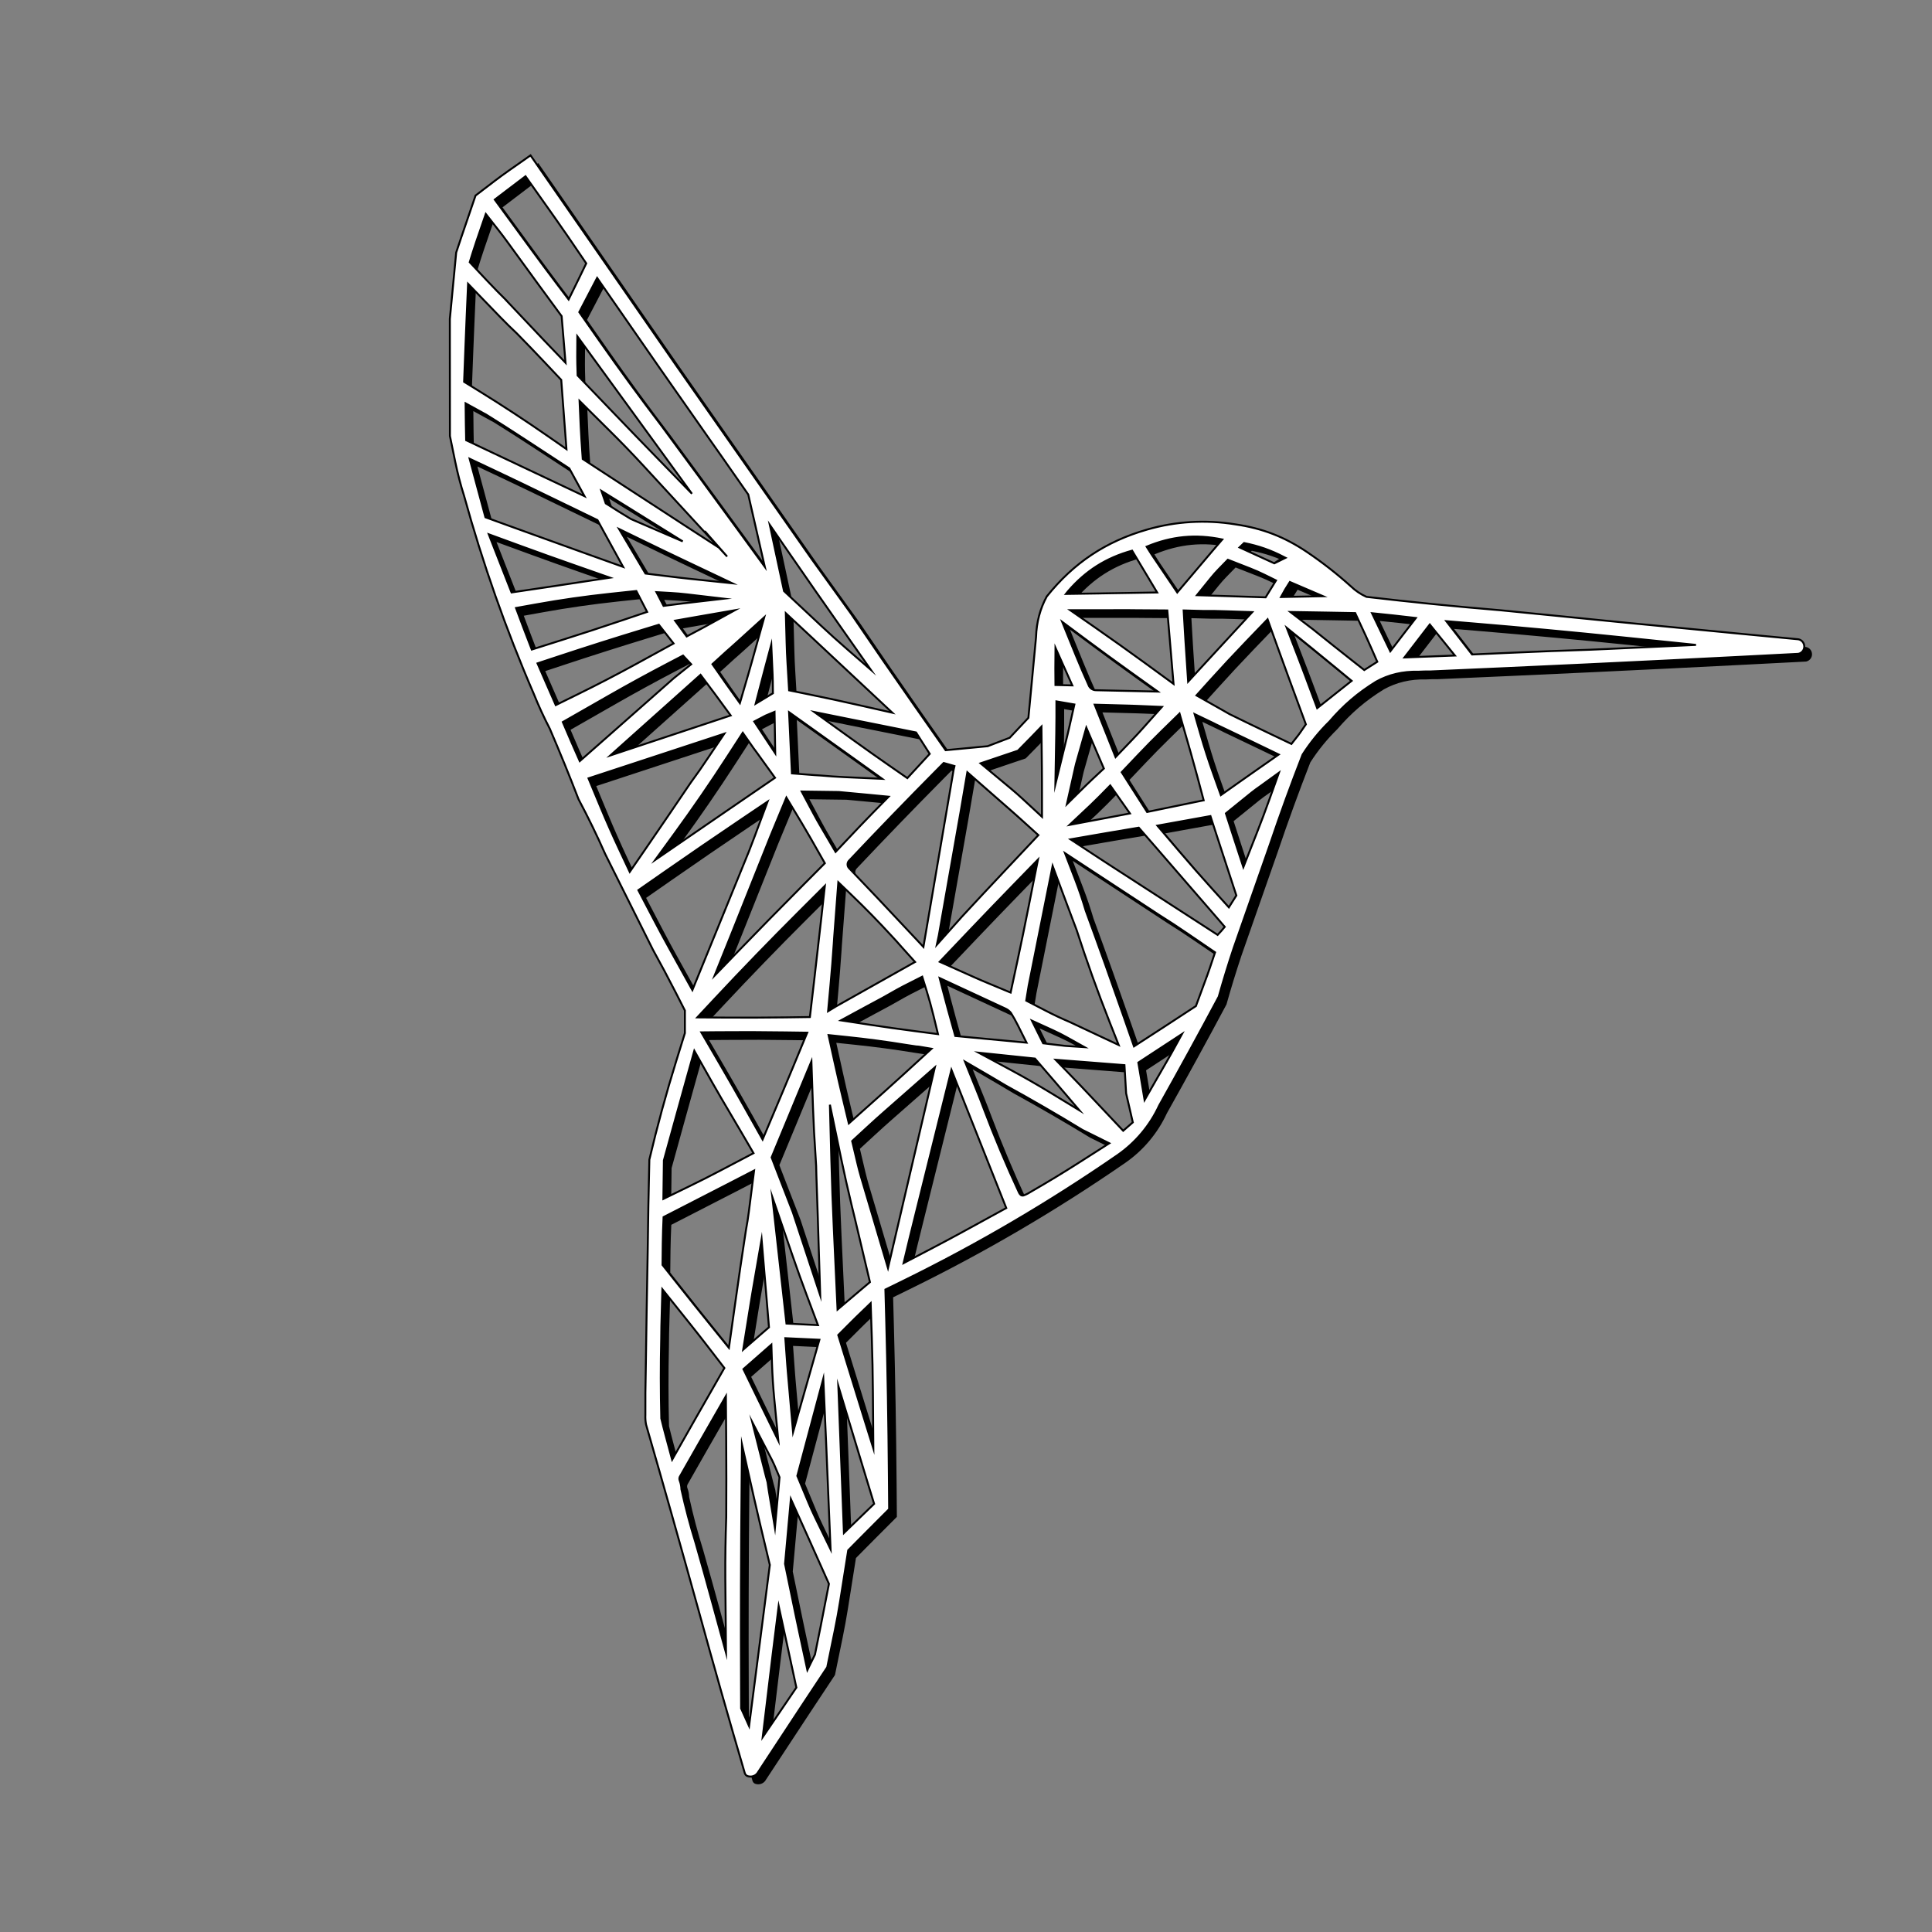 <?xml version="1.0" encoding="utf-8"?>
<!-- Generator: Adobe Illustrator 23.0.5, SVG Export Plug-In . SVG Version: 6.00 Build 0)  -->
<svg version="1.1" id="Laag_1" xmlns="http://www.w3.org/2000/svg" xmlns:xlink="http://www.w3.org/1999/xlink" x="0px" y="0px"
	 viewBox="0 0 500 500" style="enable-background:new 0 0 500 500;" xml:space="preserve">
<rect x="0" y="0" width="500" height="500" fill="#808080" stroke="none"/>
<style type="text/css">
	.st0{fill-rule:evenodd;clip-rule:evenodd;}
	.st1{fill-rule:evenodd;clip-rule:evenodd;fill:#FFFFFF;}
	.st2{fill:none;stroke:#000000;stroke-width:0.5;stroke-miterlimit:10;}
</style>
<g>
	<g>
		<g>
			<path class="st0" d="M203.52,417.65l-1.6,12.85c-0.03,0.22-0.06,0.45-0.08,0.67l-2.45,20.39l4.61-6.78l4.1-6.04l-2.06-9.55
				L203.52,417.65z M201.23,407l-2.6-10.92c-0.51-2.12-1-4.25-1.48-6.38l-3.13-13.87l-0.1,10.87c-0.16,17.02-0.21,34.04-0.14,51.07
				l0.02,6.36l0.86,1.91l1.2,2.67l1.6-12.41l1.99-15.45L201.23,407z M216.53,411.9l-5.12-11.46c-0.11-0.24-0.21-0.47-0.32-0.71
				l-4.41-9.78l-0.74,8.23l-0.77,8.54l2.67,12.93c0.33,1.59,0.66,3.18,1.01,4.77l2.1,9.78l0.79-1.61l1.17-2.38l1.35-6.7
				c0.05-0.24,0.1-0.49,0.15-0.73L216.53,411.9z M189.95,394.62c0.04-6.65,0.04-13.31-0.01-19.96l-0.08-11.33l-7.11,12.39
				c-1.62,2.82-3.23,5.65-4.83,8.48c-0.13,0.31-0.13,0.65-0.01,0.96c0.28,0.72,0.42,1.49,0.44,2.26c1.02,4.66,2.24,9.28,3.66,13.85
				c1.48,5.16,2.93,10.34,4.34,15.52l3.54,12.94l-0.18-19.28C189.68,405.16,189.76,399.89,189.95,394.62L189.95,394.62z
				 M215.07,358.81l-5.19,19.42l-1.53,5.73l2.89,6.95c0.54,1.3,1.12,2.58,1.73,3.84l3.98,8.2l-1.07-25.75
				c-0.03-0.61-0.05-1.23-0.08-1.84L215.07,358.81z M218.96,360.69l0.79,20.71l0.3,7.81l0.36,9.53l4.99-4.82l2.82-2.73l-1.44-4.71
				c-1.28-4.19-2.56-8.39-3.82-12.59L218.96,360.69z M200.64,385.58c0.1,0.73,0.2,1.45,0.32,2.18l1.59,9.62l0.9-9.85l0.29-3.22
				l-1.41-3.32c-0.16-0.37-0.33-0.74-0.52-1.1l-5.12-9.84l3.5,13.87C200.35,384.48,200.49,385.03,200.64,385.58L200.64,385.58z
				 M189.47,356.04l-4.42-5.73c-1.59-2.06-3.2-4.12-4.83-6.15l-6.8-8.5l-0.26,9.45c-0.03,1.09-0.04,2.18-0.04,3.28
				c-0.16,6.9-0.15,13.8,0.02,20.69c0.34,1.42,0.7,2.83,1.08,4.24l1.73,6.45l6.37-11.21c0.95-1.68,1.91-3.35,2.87-5.02
				L189.47,356.04z M227.33,339.26l-3.7,3.57c-0.33,0.32-0.67,0.65-0.99,0.98l-3.7,3.7l1.97,6.39c1.39,4.51,2.78,9.01,4.18,13.51
				l2.93,9.42l-0.11-14.43c-0.04-4.79-0.13-9.58-0.29-14.37L227.33,339.26z M194.4,356.33l3.98,8.18l5.05,10.33l-1.04-10.74
				c-0.3-3.07-0.5-6.15-0.6-9.23l-0.16-4.88l-3.1,2.72L194.4,356.33z M205.24,348.32l0.49,6.78c0.04,0.55,0.08,1.1,0.13,1.65
				l1.39,15.87l3.52-12.35l0.14-0.49l3.15-11.05l-3.26-0.15L205.24,348.32z M195.06,320.29c0.29-1.55,0.54-3.11,0.74-4.68
				l1.36-10.68l-7.05,3.64c-4.51,2.33-9.03,4.65-13.55,6.96l-2.83,1.45l-0.13,3.37c-0.04,1.13-0.07,2.25-0.08,3.38l-0.06,5.63
				l2.9,3.67c3.54,4.48,7.11,8.93,10.7,13.37l3.58,4.42l1.62-11.5C193.15,332.96,194.08,326.62,195.06,320.29L195.06,320.29z
				 M199.1,322.76l-2.3,13.3c-0.18,1.03-0.35,2.05-0.51,3.08l-1.95,12.15l3.8-3.3l2.87-2.49l-0.58-6.97L199.1,322.76z
				 M201.88,311.79l1.73,15.47l1.93,17.27l4.13,0.21l4.02,0.2l-2.9-7.73c-1.23-3.28-2.42-6.59-3.56-9.9L201.88,311.79z
				 M222.35,313.69c-0.95-3.96-1.84-7.93-2.67-11.91l-2.9-13.88l0.37,14.26c0.15,5.99,0.37,11.98,0.65,17.96l0.96,20.79l6.7-5.68
				l1.68-1.42l-3.91-16.5C222.93,316.09,222.65,314.89,222.35,313.69L222.35,313.69z M213.07,301.29c-0.3-4.23-0.52-8.47-0.67-12.71
				l-0.41-11.88l-4.26,10.28l-1.49,3.61l-4.54,10.95l1.24,3.22l4.24,10.95l3.23,9.8l3.86,11.7l-0.64-20.69
				c-0.11-3.42-0.22-6.85-0.35-10.27C213.27,304.6,213.2,302.94,213.07,301.29L213.07,301.29z M231.81,330.17l6.88-29.48l2.42-10.35
				l2.83-12.11l-13.01,11.44c-1.49,1.31-2.97,2.64-4.43,3.99l-3.96,3.65l1.42,6c0.26,1.09,0.55,2.18,0.86,3.25L231.81,330.17z
				 M262.42,314.64l-2.07-5.22l-8.62-21.73l-3.5-8.82l-1.82,7.31l-7.44,29.93c-0.53,2.08-1.05,4.17-1.55,6.26l-1.57,6.53l7.96-4.16
				c2.67-1.4,5.33-2.82,7.97-4.27L262.42,314.64z M193.15,293.83c-3.03-5.07-5.99-10.17-8.88-15.32l-2.58-4.57l-1.98,7.08
				c-0.85,3.04-1.7,6.09-2.54,9.13l-3.36,12.16l-0.06,4.61l-0.07,5.36l6.98-3.4c2.55-1.24,5.08-2.52,7.59-3.84l8.76-4.6l-3.66-6.28
				C193.28,294.05,193.21,293.94,193.15,293.83L193.15,293.83z M282.13,294.43c-6.5-3.97-13.1-7.79-19.78-11.46
				c-1.38-0.83-2.76-1.65-4.15-2.46l-6.47-3.77l2.96,7.3c0.65,1.6,1.28,3.21,1.88,4.83c2.79,7.4,5.86,14.69,9.19,21.86
				c0.12,0.24,0.29,0.44,0.51,0.59c0.23,0.11,0.51,0.12,0.75,0.02c0.69-0.27,1.34-0.61,1.96-1.02c4.02-2.31,7.98-4.71,11.89-7.2
				l8.21-5.24l-6.52-3.24C282.41,294.57,282.27,294.5,282.13,294.43L282.13,294.43z M210.91,269.26l-5.71-0.08
				c-5.87-0.09-11.74-0.11-17.6-0.05l-4.1,0.04l4.95,8.5c2.18,3.75,4.34,7.52,6.46,11.3l4.45,7.93l5.17-12.27
				c0.85-2.02,1.7-4.04,2.54-6.07L210.91,269.26z M293.01,277.66l-9.07-0.71l-8.74-0.68l6.03,6.25c0.36,0.37,0.72,0.75,1.08,1.13
				l6.52,6.91l3.85,4.08l0.95-0.83l1.54-1.34l-0.62-2.7l-1.11-4.81l-0.17-2.92L293.01,277.66z M236.73,272.46
				c-5.13-0.84-10.28-1.53-15.45-2.07l-4.85-0.51l1.59,7.19c0.66,2.98,1.34,5.96,2.05,8.93l1.61,6.74l9.04-8.07
				c1.7-1.52,3.4-3.05,5.08-4.59l7.27-6.66l-3.08-0.52c-0.29-0.05-0.58-0.07-0.87-0.08C238.33,272.69,237.53,272.57,236.73,272.46
				L236.73,272.46z M269.85,275.96l-7-0.73l-7.57-0.79l8.13,4.37c3.48,1.87,6.91,3.83,10.28,5.88l7.66,4.66l-6.41-7.49
				c-0.21-0.25-0.43-0.5-0.65-0.75L269.85,275.96z M298.22,286.69l5.81-10.1c0.41-0.72,0.82-1.44,1.22-2.16l2.65-4.83l-8.28,5.42
				l-3.02,1.98l0.4,2.36L298.22,286.69z M269.06,266.15l2.13,4.29l0.78,1.56l5.58,0.66c0.16,0.02,0.32,0.03,0.48,0.04l4.64,0.3
				l-4.66-2.6c-1.14-0.63-2.3-1.22-3.49-1.76L269.06,266.15z M316.46,248.47l-7.18-4.9c-2.43-1.66-4.88-3.27-7.37-4.83l-22.8-14.96
				l-1.48-0.98l2.65,6.88c1.01,2.63,1.91,5.3,2.71,8c3.42,9.33,6.76,18.68,10.03,28.06l2.46,7.06l6.96-4.51
				c0.64-0.42,1.28-0.83,1.92-1.25l7.14-4.67l2.99-8.11c0.22-0.6,0.43-1.2,0.63-1.8L316.46,248.47z M245.18,255.12l0.8,3.09
				c0.45,1.74,0.91,3.47,1.39,5.2l1.86,6.7l4.26,0.4l9.52,0.89l4.66,0.44l-2.24-4.48c-0.55-1.1-1.15-2.17-1.8-3.22
				c-0.38-0.48-0.86-0.86-1.41-1.11c-4.11-1.9-8.22-3.8-12.33-5.72L245.18,255.12z M280.63,242.68c-0.85-2.25-1.7-4.5-2.54-6.75
				l-3.67-9.83l-6.2,31l-0.63,3.86l4.85,2.51c2.12,1.1,4.27,2.12,6.46,3.05l4.62,2.17l7.99,3.75l-2.35-5.96
				C286.06,258.63,283.22,250.7,280.63,242.68L280.63,242.68z M230.37,260.26l-4,2.15l-6.75,3.66l7.24,1.1
				c4.03,0.62,8.07,1.18,12.12,1.71l5.77,0.75l-1.17-4.81c-0.53-2.16-1.12-4.31-1.78-6.43l-1.13-3.62l-4.89,2.48
				c-0.55,0.28-1.09,0.57-1.62,0.87L230.37,260.26z M211.6,265.21l1.06-9.05c0.65-5.55,1.28-11.09,1.9-16.64l0.91-8.26l-6.78,6.77
				c-7.34,7.33-14.56,14.79-21.65,22.37l-4.58,4.9l7.23,0.05c5.17,0.03,10.33,0.02,15.5-0.05L211.6,265.21z M232.78,244.25
				c-3.36-3.66-6.83-7.22-10.42-10.66l-3.4-3.26l-1.08,14.28c-0.04,0.47-0.07,0.94-0.09,1.41c-0.25,3.71-0.54,7.41-0.88,11.11
				l-0.6,6.57l2.04-1.24l19.94-11.21l0.53-0.29l-3.53-3.93C234.48,246.09,233.63,245.16,232.78,244.25L232.78,244.25z
				 M270.62,224.47l-6.85,7.05c-3.52,3.62-7.02,7.26-10.5,10.91l-8.07,8.48l9.21,4.12c1.02,0.45,2.04,0.9,3.07,1.32l6.07,2.53
				l1.68-7.82c1.05-4.88,2.06-9.76,3.02-14.66L270.62,224.47z M181.19,258.23l6.16-15.1l8.48-20.81c0.5-1.26,0.98-2.52,1.45-3.79
				l3.37-9.07l-6.73,4.54c-6.76,4.56-13.49,9.17-20.18,13.83l-6.53,4.55l4.33,8.27c1.23,2.35,2.49,4.68,3.77,6.99L181.19,258.23z
				 M215.47,225.4l-3.6-6.33c-0.78-1.37-1.58-2.74-2.39-4.09l-3.96-6.57l-3.62,8.75c-0.18,0.43-0.36,0.87-0.54,1.31l-9.89,24.79
				l-4.52,11.22l5.3-5.48c5.86-6.05,11.75-12.07,17.69-18.04L215.47,225.4z M240.98,247.06l7.82-45.86l0.22-0.95l-1.34-0.38
				l-1.45-0.41l-2.05,2.07c-7.6,7.67-15.1,15.43-22.51,23.28c-0.44,0.53-0.43,1.31,0.03,1.83c5.02,5.24,10.01,10.52,14.96,15.82
				L240.98,247.06z M270.73,218.13l-4.89-4.43c-0.63-0.57-1.26-1.13-1.9-1.69l-11.59-10.15l-1.69,9.91l-5.69,32.3l-0.52,2.43
				l6.02-6.73c0.11-0.12,0.22-0.25,0.33-0.38c3.76-4.07,7.55-8.12,11.35-12.15L270.73,218.13z M296.71,216.2l-8.24,1.39
				c-0.89,0.15-1.78,0.3-2.67,0.46l-6.75,1.17l7.5,4.93c1.07,0.7,2.13,1.4,3.21,2.09l25.73,16.65l1.63,1.06l0.95-1.02l0.89-1.06
				l-1.37-1.6l-16.59-19.15L296.71,216.2z M315.26,213.2l-5.97,1.08l-7.76,1.4l5.51,6.48c2.89,3.4,5.84,6.76,8.84,10.07l4.15,4.59
				l0.66-1.05l1.28-2.02l-4.62-14.13l-0.76-2.33L315.26,213.2z M185.32,198.02l4.13-6.14l-12.95,4.26l-12.14,3.99l-10.05,3.3
				l3.11,7.47c1.5,3.6,3.08,7.17,4.73,10.7l2.83,6.04l3.97-5.77c3.94-5.73,7.86-11.48,11.76-17.25
				C182.3,202.46,183.84,200.26,185.32,198.02L185.32,198.02z M325.87,207.16c-0.09,0.08-0.18,0.15-0.28,0.23l-6.33,5.12l1.81,5.6
				c0.14,0.44,0.29,0.88,0.43,1.32l2.28,6.99l3.44-8.73c1.18-3.01,2.32-6.03,3.4-9.08l2.36-6.63l-4.82,3.49
				C327.37,206.01,326.61,206.58,325.87,207.16L325.87,207.16z M202.57,203.29l-4.7-6.52c-0.28-0.4-0.58-0.79-0.87-1.17
				c-0.09-0.13-0.18-0.26-0.27-0.39l-2.5-3.56l-3.9,6.02c-4.41,6.82-9.01,13.51-13.79,20.07l-4.95,6.79l9.52-6.53l9.88-6.78
				L202.57,203.29z M219.07,206.97l-8.31-0.11l-1.28-0.02l3.01,5.65c0.64,1.2,1.3,2.38,1.99,3.55l3.77,6.43l6.38-6.74
				c1.05-1.11,2.11-2.21,3.18-3.29l4.16-4.25l-4.78-0.46L219.07,206.97z M278.8,215.48l8.81-1.66c0.16-0.03,0.32-0.06,0.48-0.09
				l6.34-1.21l-3.06-4.35l-2.04-2.9l-2.89,2.94c-0.73,0.74-1.48,1.47-2.24,2.19L278.8,215.48z M265.45,196.28l-3.77,1.27l-5.91,2
				l7.89,6.57c1.02,0.85,2.01,1.72,2.98,2.62l5.03,4.65l-0.01-8.65c0-1.33-0.01-2.66-0.02-4l-0.11-10.7l-2.73,2.83L265.45,196.28z
				 M307.26,186.67l-4.55,4.45c-2.13,2.08-4.21,4.2-6.26,6.36l-4.15,4.37l4.26,6.68l2.31,3.61l3.72-0.77l10.92-2.25l-1.7-6.37
				c-0.55-2.04-1.11-4.08-1.69-6.11L307.26,186.67z M283.14,190.31l-2.44,8.58c-0.15,0.49-0.28,0.99-0.39,1.49l-2.19,9.73l4.86-4.79
				c0.55-0.54,1.1-1.07,1.67-1.6l3.03-2.83l-1.81-4.21L283.14,190.31z M316.78,189.52c-0.24-0.12-0.47-0.24-0.71-0.36l-4.9-2.35
				l1.56,5.38c0.98,3.37,2.06,6.71,3.24,10.01l1.99,5.58l5.64-3.98c1.29-0.91,2.59-1.82,3.89-2.73l5.44-3.8l-6.36-3.07
				C323.31,192.62,320.05,191.07,316.78,189.52L316.78,189.52z M213.4,191.45l-7.19-5.13l0.28,5.98l0.07,1.53l0.39,8.32l5.98,0.46
				c0.49,0.04,0.99,0.07,1.48,0.09c2.11,0.19,4.22,0.33,6.33,0.43l9.58,0.43l-8.33-5.97c-1.56-1.12-3.13-2.24-4.69-3.35
				L213.4,191.45z M222.69,188.28l-9.95-2.01l8.37,6.03l2.15,1.55c3.01,2.17,6.03,4.31,9.08,6.42l4.48,3.11l4.62-5.01l1.17-1.27
				l-2.03-3.17l-0.48-0.75l-1.03-1.62l-5.12-1.03l-5.29-1.06c-0.73-0.15-1.46-0.29-2.19-0.44L222.69,188.28z M275.13,204.98
				l3.06-12.48c0.19-0.78,0.38-1.57,0.55-2.36l1.31-5.82l-2.62-0.45l-2.03-0.35l0,4.01c0,1.35-0.01,2.7-0.04,4.05L275.13,204.98z
				 M180.88,173.91l-0.96-1.02l-1.15-1.23l-3.92,2.05c-5.14,2.69-10.24,5.47-15.27,8.35l-11.92,6.81l1.94,4.52
				c0.09,0.2,0.17,0.4,0.26,0.61l2.19,4.97l7.17-6.31c5.74-5.05,11.48-10.11,17.2-15.18L180.88,173.91z M285.31,184.37l2.24,5.62
				l0.96,2.41l2.2,5.54l4.29-4.47c1-1.04,1.99-2.11,2.95-3.19l4.75-5.33l-6.71-0.28c-0.58-0.02-1.16-0.04-1.74-0.06L285.31,184.37z
				 M191.1,187.16l-3.74-5.1c-0.22-0.3-0.43-0.59-0.65-0.88l-3.41-4.54l-4.44,3.97l-11.87,10.61l-7.02,6.28l9.21-3.06l16.48-5.47
				L191.1,187.16z M202.45,186.23l-2.28,0.95l-2.97,1.55l1.95,2.95l3.48,5.26l-0.12-7.42L202.45,186.23z M330.05,162.28l-5.54,5.76
				c-3.21,3.34-6.37,6.73-9.47,10.17l-3.39,3.76l6.86,3.88c0.56,0.32,1.12,0.64,1.68,0.96c3.43,1.68,6.86,3.35,10.31,4.99l5.72,2.73
				l1.73-2.2c0.18-0.23,0.35-0.46,0.51-0.7l1.5-2.17l-4.69-12.75c-0.84-2.3-1.68-4.6-2.51-6.9L330.05,162.28z M205.37,160.7
				l0.21,7.78c0.04,1.7,0.12,3.39,0.22,5.09l0.42,7.09l5.29,1.08c4.31,0.88,8.61,1.81,12.9,2.78l8.52,1.93l-6.48-6.06l-15.1-14.12
				L205.37,160.7z M176.32,168.53l-1.88-2.39l-1.93-2.45l-3.96,1.21c-7.49,2.28-14.96,4.65-22.39,7.11l-5.05,1.67l1.91,4.37
				l2.81,6.43l5.73-2.82c5.03-2.47,10-5.05,14.92-7.74L176.32,168.53z M335.01,164.48l3.27,8.48c0.47,1.22,0.93,2.44,1.39,3.67
				l3.22,8.64l4.95-3.93l3.96-3.14l-3.84-3.17c-2.09-1.73-4.19-3.45-6.3-5.16L335.01,164.48z M191.1,169.62
				c-0.36,0.31-0.72,0.62-1.07,0.94l-3.65,3.33l3.54,5.08c0.12,0.17,0.23,0.33,0.35,0.49l3.21,4.5l2.12-7.26
				c0.31-1.07,0.62-2.14,0.92-3.22l3.27-11.73l-6.97,6.33C192.25,168.6,191.68,169.11,191.1,169.62L191.1,169.62z M202.03,181.42
				L202,178.4c-0.01-0.59-0.02-1.19-0.05-1.78l-0.35-7.76l-1.74,6.53c-0.1,0.39-0.21,0.79-0.31,1.18l-1.98,7.55l2.16-1.3
				L202.03,181.42z M276.9,162.94l3.5,8.6c1.1,2.7,2.25,5.38,3.45,8.03c0.37,0.66,1.07,1.07,1.83,1.06l3.59,0.08l12.37,0.27
				l-7.15-5.12c-3.91-2.8-7.8-5.64-11.66-8.51L276.9,162.94z M279.51,179.38l-2.74-6.12l-1.61-3.6l-0.04,5.34l0.03,4.28l1.71,0.04
				L279.51,179.38z M293.71,159.9c-1.21,0-2.42,0.01-3.63,0.01l-11.12,0l6.43,4.47c4.32,3.01,8.61,6.07,12.87,9.17l7.45,5.44
				l-0.77-9.14l-0.84-9.87l-8.79-0.06C294.77,159.9,294.24,159.9,293.71,159.9L293.71,159.9z M313.53,160.12l-5.2-0.14l0.26,4.53
				c0.06,1.11,0.13,2.21,0.2,3.32l0.7,10.58l4.84-5.25l8.69-9.42l3.06-3.32l-6.68-0.22C317.44,160.12,315.49,160.1,313.53,160.12
				L313.53,160.12z M335.93,160.38l5.21,3.99c0.17,0.13,0.34,0.26,0.52,0.39c3.45,2.78,6.91,5.53,10.39,8.27l3.02,2.38l1.92-1.22
				l1.45-0.92l-1.55-3.54c-0.48-1.11-0.98-2.21-1.49-3.31l-2.67-5.75l-7.19-0.13c-0.58-0.01-1.17-0.02-1.75-0.03L335.93,160.38z
				 M201.23,137.85l2.31,10.74l0.13,0.61l1.24,5.77l9.5,8.89c2.22,2.08,4.49,4.12,6.79,6.12l6.16,5.35l-7.3-10.38
				c-4.53-6.44-9.03-12.89-13.5-19.37L201.23,137.85z M372.03,163.62l-3.69,4.8l-2.87,3.73l7.11-0.27l5.95-0.23l-3.3-4.08
				L372.03,163.62z M413.47,170.15c1.4-0.05,2.8-0.11,4.19-0.18l23.26-1.07l-19.19-1.97c-12.78-1.31-25.58-2.51-38.39-3.58
				l-7.04-0.59l4.94,6.38l1.73,2.24l9.94-0.44C399.76,170.63,406.61,170.37,413.47,170.15L413.47,170.15z M169.48,160.36l-1.49-2.88
				l-1.31-2.53l-6.82,0.73c-6.43,0.69-12.83,1.6-19.19,2.75l-5.12,0.92l1.87,4.99l2.21,5.76l7.27-2.3c5.46-1.72,10.9-3.5,16.32-5.33
				L169.48,160.36z M361.81,170.55l3.62-4.72l2.99-3.89l-5.77-0.66l-5.57-0.58l2.08,4.34L361.81,170.55z M176.72,162.63l1.99,2.72
				l1,1.36l3.79-2.01c0.29-0.16,0.58-0.31,0.87-0.47l7.81-4.3l-8.34,1.45c-0.84,0.15-1.68,0.29-2.52,0.44L176.72,162.63z
				 M173.73,158.8l4.87-0.62c0.23-0.03,0.46-0.06,0.69-0.08l10-1.16l-9.53-1.12c-1.37-0.16-2.74-0.28-4.12-0.36l-3.75-0.21
				l0.46,0.88L173.73,158.8z M329.54,156.59l1.62-2.63l1.07-1.74l-3.03-1.49c-1.17-0.58-2.37-1.1-3.58-1.58l-5.85-2.29l-2.42,2.49
				c-0.67,0.69-1.3,1.4-1.91,2.15l-3.67,4.53l4.25,0.13L329.54,156.59z M159.84,151.5l-9.69-3.4c-4.32-1.51-8.63-3.06-12.93-4.63
				l-8.72-3.19l4.03,10.29l1.86,4.75l10.04-1.49c0.95-0.14,1.9-0.28,2.85-0.43L159.84,151.5z M277.85,155.71
				c2-0.03,8.76-0.13,8.76-0.13c0.15,0,0.3,0,0.45-0.01l14.41-0.24l-2.92-4.88c0,0-2.82-4.71-3.56-5.94
				c-6.74,1.86-11.99,5.19-16.56,10.48C278.24,155.23,278.04,155.47,277.85,155.71z M299.99,145.44l6.68,9.89l5.25-6.19
				c0.14-0.16,2.68-3.16,4.25-5.01c0.63-0.74,2.04-2.41,2.14-2.52c-6.87-1.42-13.08-0.83-19.56,1.87L299.99,145.44L299.99,145.44z
				 M162.22,138.91l4.49,7.57l2.34,3.95l8.39,1.02c0.89,0.11,1.77,0.21,2.66,0.3l11.41,1.2l-12.31-5.84
				c-3.7-1.76-7.4-3.53-11.08-5.33L162.22,138.91z M163.26,148.71l-4.53-8.26l-2.11-3.85l-19.45-9.42c-2.39-1.16-4.79-2.3-7.2-3.43
				l-6.42-3.02l2.38,8.83l1.7,6.31l5.96,2.16c6.7,2.43,13.4,4.85,20.11,7.25L163.26,148.71z M331.77,147.78c0,0,2.43-1.66,2.44-1.66
				c-3.4-1.75-6.49-2.83-10.24-3.58c-0.06,0.06-0.08,0.08-0.08,0.08l-1.11,1.05l2.91,1.33C326.3,145.27,331.77,147.78,331.77,147.78
				z M185.45,115.42c-8.45-12.01-16.84-24.05-25.19-36.12l-3.72-5.37l-2.26,4.33l-2.36,4.52l5.24,7.49
				c5.19,7.41,10.52,14.71,16.01,21.9c6.69,9.06,13.35,18.13,19.98,27.22l6.78,9.3l-2.28-9.96l-2-8.75l-6.77-9.69
				C187.74,118.65,186.6,117.03,185.45,115.42L185.45,115.42z M151.99,105.76l0.3,6.76c0.05,1.2,0.12,2.4,0.2,3.6l0.32,4.67
				l9.27,6.05c5.11,3.34,10.23,6.67,15.35,9.99l0.67,0.44l0.67,0.44c4.8,3.11,5.24,3.4,5.68,3.68l3.83,2.48l-3.91-4.43l5.81,6.59
				l-21.51-23.34c-3.06-3.32-6.21-6.57-9.43-9.74L151.99,105.76z M165.28,136.32l7.06,3.05l6.35,2.74l-16.47-10.24l-4.57-2.83
				l0.75,2.16l0.37,1.07l3.37,2.13c0.19,0.12,0.39,0.24,0.58,0.36L165.28,136.32z M127.73,109.25c-0.2-0.1-0.39-0.2-0.59-0.31
				l-4.64-2.55l0.05,4.66c0,0.25,0.01,0.51,0.01,0.76l0.08,4.12l7.23,3.42l17.77,8.4l5.63,2.66l-3.17-5.79l-0.77-1.4l-11.71-7.66
				C134.35,113.42,131.06,111.31,127.73,109.25L127.73,109.25z M151.41,89.04l-0.03,5.28c0,0.61,0,1.23,0.02,1.84l0.09,3.01
				l8.36,8.71c4.2,4.38,8.42,8.75,12.66,13.1l8.56,8.79l-21.58-29.64l-2.91-4L151.41,89.04z M135.82,88.35
				c-1.49-1.39-2.94-2.83-4.36-4.29l-8.32-8.61l-0.37,8.53c-0.11,2.47-0.21,4.93-0.3,7.4l-0.36,9.43l3.98,2.46
				c6.04,3.73,11.97,7.63,17.8,11.68l4.71,3.28l-0.99-13.1l-0.36-4.81l-4.15-4.4C140.69,93.37,138.27,90.84,135.82,88.35
				L135.82,88.35z M133.06,64.26c-0.66-0.9-1.33-1.79-2.02-2.66l-3.31-4.22l-2.41,7.01c-0.34,0.98-0.66,1.97-0.97,2.96l-0.78,2.51
				l4.44,4.73c1.74,1.85,3.51,3.66,5.33,5.44l-0.54-0.52l9.52,10.07c0.19,0.2,0.38,0.4,0.57,0.6l5.47,5.7l-0.8-9.55l-0.21-2.51
				l-6.16-8.4C138.48,71.69,135.77,67.98,133.06,64.26L133.06,64.26z M138,47.62l-4.57,3.47l-3.38,2.57l9.8,13.4
				c2.01,2.74,4.03,5.46,6.08,8.17l3.23,4.27l2.58-5.25l1.98-4.09l-4.66-6.84c-1.12-1.64-2.26-3.28-3.41-4.9L138,47.62z
				 M216.09,433.49l1.98-9.64c0.51-2.49,0.97-5,1.37-7.51l2.08-13.12l2.46-2.49c0.94-0.95,1.88-1.9,2.83-2.85l5.3-5.31l-0.07-8.77
				c-0.11-13.55-0.34-27.11-0.7-40.65l-0.2-7.41l4.37-2.14c19.37-9.49,38-20.41,55.75-32.68c4.65-3.24,8.36-7.67,10.74-12.82
				c5.24-9.33,10.38-18.71,15.41-28.15c1.19-4.24,2.49-8.46,3.88-12.64l9.43-26.94c2.62-7.75,5.42-15.43,8.39-23.06
				c1.99-3.11,4.33-5.99,6.96-8.57c3.66-4.25,7.31-7.38,12.07-10.33c3.22-1.8,6.9-2.68,10.88-2.57c1.05-0.06,2.1-0.08,3.16-0.07
				c26.64-1.15,53.27-2.4,79.9-3.77c2.06-0.11,8.32-0.43,15.34-0.79c1.04-0.22,1.71-1.23,1.49-2.27c-0.16-0.77-0.73-1.34-1.5-1.49
				c-9.54-0.91-15.19-1.45-15.19-1.45c-20.62-1.97-41.24-3.99-61.86-6.06c-11.59-0.96-23.16-2.12-34.71-3.47
				c-1.5-0.67-2.86-1.59-4.05-2.73c-3.55-3.2-7.32-6.15-11.28-8.83c-5.87-3.97-11.63-6.2-18.65-7.21
				c-7.7-1.25-15.46-0.76-22.78,1.35c-10.72,3.08-19.02,8.61-25.99,17.32c-1.7,3.11-2.66,6.66-2.77,10.49
				c-0.41,4.43-0.83,8.86-1.25,13.28l-0.73,7.64l-3.62,3.86l-1.21,1.29l-0.65,0.25l-5.07,1.94l-9.36,0.89l-1.51,0.14l-7.9-11.27
				c-5.58-7.97-11.1-15.98-16.56-24.03l-10.14-14.07l-35.25-50.36l-16.55-23.89L139.3,42.21l-5.62,3.94
				c-1.26,0.89-2.51,1.8-3.73,2.73l-4.88,3.73l-3.73,10.92l-1.28,3.82l-0.51,5.37l-1.13,11.81l0,3.88l0,1.63l0.02,24.8l1.38,6.71
				c0.61,2.96,1.37,5.89,2.29,8.79c4.81,17.44,10.82,34.53,17.99,51.13c1.25,3.11,2.65,6.17,4.2,9.15
				c2.59,6.03,5.07,12.11,7.43,18.23c2.48,4.65,4.78,9.38,6.91,14.2l12.34,24.74c2.03,3.66,4,7.36,5.91,11.1l2.36,4.63l0,2.87
				l0,2.98l-2.18,7.02c-2.64,8.49-4.98,17.08-7.02,25.73c-0.19,7.98-0.34,15.97-0.43,23.95c-0.19,10.19-0.36,20.37-0.5,30.56
				c-0.09,3.86-0.13,7.71-0.1,11.57c-0.04,0.83,0.02,1.66,0.18,2.48c4.6,15.94,9.11,31.9,13.54,47.89
				c3.88,14.16,7.89,28.29,12.03,42.38c0.15,0.42,0.51,0.71,0.95,0.77c0.85,0.2,1.75-0.11,2.29-0.8c3.84-5.87,7.7-11.73,11.56-17.58
				L216.09,433.49z M344.41,156.3l-4.65-1.99l-3.94-1.69l-1.19,1.9l-1.11,1.99l3.58-0.07L344.41,156.3z"/>
		</g>
		<path class="st1" d="M201.52,415.65l-1.6,12.85c-0.03,0.22-0.06,0.45-0.08,0.67l-2.45,20.39l4.61-6.78l4.1-6.04l-2.06-9.55
			L201.52,415.65z M199.23,405l-2.6-10.92c-0.51-2.12-1-4.25-1.48-6.38l-3.13-13.87l-0.1,10.87c-0.16,17.02-0.21,34.04-0.14,51.07
			l0.02,6.36l0.86,1.91l1.2,2.67l1.6-12.41l1.99-15.45L199.23,405z M214.53,409.9l-5.12-11.46c-0.11-0.24-0.21-0.47-0.32-0.71
			l-4.41-9.78l-0.74,8.23l-0.77,8.54l2.67,12.93c0.33,1.59,0.66,3.18,1.01,4.77l2.1,9.78l0.79-1.61l1.17-2.38l1.35-6.7
			c0.05-0.24,0.1-0.49,0.15-0.73L214.53,409.9z M187.95,392.62c0.04-6.65,0.04-13.31-0.01-19.96l-0.08-11.33l-7.11,12.39
			c-1.62,2.82-3.23,5.65-4.83,8.48c-0.13,0.31-0.13,0.65-0.01,0.96c0.28,0.72,0.42,1.49,0.44,2.26c1.02,4.66,2.24,9.28,3.66,13.85
			c1.48,5.16,2.93,10.34,4.34,15.52l3.54,12.94l-0.18-19.28C187.68,403.16,187.76,397.89,187.95,392.62L187.95,392.62z
			 M213.07,356.81l-5.19,19.42l-1.53,5.73l2.89,6.95c0.54,1.3,1.12,2.58,1.73,3.84l3.98,8.2l-1.07-25.75
			c-0.03-0.61-0.05-1.23-0.08-1.84L213.07,356.81z M216.96,358.69l0.79,20.71l0.3,7.81l0.36,9.53l4.99-4.82l2.82-2.73l-1.44-4.71
			c-1.28-4.19-2.56-8.39-3.82-12.59L216.96,358.69z M198.64,383.58c0.1,0.73,0.2,1.45,0.32,2.18l1.59,9.62l0.9-9.85l0.29-3.22
			l-1.41-3.32c-0.16-0.37-0.33-0.74-0.52-1.1l-5.12-9.84l3.5,13.87C198.35,382.48,198.49,383.03,198.64,383.58L198.64,383.58z
			 M187.47,354.04l-4.42-5.73c-1.59-2.06-3.2-4.12-4.83-6.15l-6.8-8.5l-0.26,9.45c-0.03,1.09-0.04,2.18-0.04,3.28
			c-0.16,6.9-0.15,13.8,0.02,20.69c0.34,1.42,0.7,2.83,1.08,4.24l1.73,6.45l6.37-11.21c0.95-1.68,1.91-3.35,2.87-5.02L187.47,354.04
			z M225.33,337.26l-3.7,3.57c-0.33,0.32-0.67,0.65-0.99,0.98l-3.7,3.7l1.97,6.39c1.39,4.51,2.78,9.01,4.18,13.51l2.93,9.42
			l-0.11-14.43c-0.04-4.79-0.13-9.58-0.29-14.37L225.33,337.26z M192.4,354.33l3.98,8.18l5.05,10.33l-1.04-10.74
			c-0.3-3.07-0.5-6.15-0.6-9.23l-0.16-4.88l-3.1,2.72L192.4,354.33z M203.24,346.32l0.49,6.78c0.04,0.55,0.08,1.1,0.13,1.65
			l1.39,15.87l3.52-12.35l0.14-0.49l3.15-11.05l-3.26-0.15L203.24,346.32z M193.06,318.29c0.29-1.55,0.54-3.11,0.74-4.68l1.36-10.68
			l-7.05,3.64c-4.51,2.33-9.03,4.65-13.55,6.96l-2.83,1.45l-0.13,3.37c-0.04,1.13-0.07,2.25-0.08,3.38l-0.06,5.63l2.9,3.67
			c3.54,4.48,7.11,8.93,10.7,13.37l3.58,4.42l1.62-11.5C191.15,330.96,192.08,324.62,193.06,318.29L193.06,318.29z M197.1,320.76
			l-2.3,13.3c-0.18,1.03-0.35,2.05-0.51,3.08l-1.95,12.15l3.8-3.3l2.87-2.49l-0.58-6.97L197.1,320.76z M199.88,309.79l1.73,15.47
			l1.93,17.27l4.13,0.21l4.02,0.2l-2.9-7.73c-1.23-3.28-2.42-6.59-3.56-9.9L199.88,309.79z M220.35,311.69
			c-0.95-3.96-1.84-7.93-2.67-11.91l-2.9-13.88l0.37,14.26c0.15,5.99,0.37,11.98,0.65,17.96l0.96,20.79l6.7-5.68l1.68-1.42
			l-3.91-16.5C220.93,314.09,220.65,312.89,220.35,311.69L220.35,311.69z M211.07,299.29c-0.3-4.23-0.52-8.47-0.67-12.71
			l-0.41-11.88l-4.26,10.28l-1.49,3.61l-4.54,10.95l1.24,3.22l4.24,10.95l3.23,9.8l3.86,11.7l-0.64-20.69
			c-0.11-3.42-0.22-6.85-0.35-10.27C211.27,302.6,211.2,300.94,211.07,299.29L211.07,299.29z M229.81,328.17l6.88-29.48l2.42-10.35
			l2.83-12.11l-13.01,11.44c-1.49,1.31-2.97,2.64-4.43,3.99l-3.96,3.65l1.42,6c0.26,1.09,0.55,2.18,0.86,3.25L229.81,328.17z
			 M260.42,312.64l-2.07-5.22l-8.62-21.73l-3.5-8.82l-1.82,7.31l-7.44,29.93c-0.53,2.08-1.05,4.17-1.55,6.26l-1.57,6.53l7.96-4.16
			c2.67-1.4,5.33-2.82,7.97-4.27L260.42,312.64z M191.15,291.83c-3.03-5.07-5.99-10.17-8.88-15.32l-2.58-4.57l-1.98,7.08
			c-0.85,3.04-1.7,6.09-2.54,9.13l-3.36,12.16l-0.06,4.61l-0.07,5.36l6.98-3.4c2.55-1.24,5.08-2.52,7.59-3.84l8.76-4.6l-3.66-6.28
			C191.28,292.05,191.21,291.94,191.15,291.83L191.15,291.83z M280.13,292.43c-6.5-3.97-13.1-7.79-19.78-11.46
			c-1.38-0.83-2.76-1.65-4.15-2.46l-6.47-3.77l2.96,7.3c0.65,1.6,1.28,3.21,1.88,4.83c2.79,7.4,5.86,14.69,9.19,21.86
			c0.12,0.24,0.29,0.44,0.51,0.59c0.23,0.11,0.51,0.12,0.75,0.02c0.69-0.27,1.34-0.61,1.96-1.02c4.02-2.31,7.98-4.71,11.89-7.2
			l8.21-5.24l-6.52-3.24C280.41,292.57,280.27,292.5,280.13,292.43L280.13,292.43z M208.91,267.26l-5.71-0.08
			c-5.87-0.09-11.74-0.11-17.6-0.05l-4.1,0.04l4.95,8.5c2.18,3.75,4.34,7.52,6.46,11.3l4.45,7.93l5.17-12.27
			c0.85-2.02,1.7-4.04,2.54-6.07L208.91,267.26z M291.01,275.66l-9.07-0.71l-8.74-0.68l6.03,6.25c0.36,0.37,0.72,0.75,1.08,1.13
			l6.52,6.91l3.85,4.08l0.95-0.83l1.54-1.34l-0.62-2.7l-1.11-4.81l-0.17-2.92L291.01,275.66z M234.73,270.46
			c-5.13-0.84-10.28-1.53-15.45-2.07l-4.85-0.51l1.59,7.19c0.66,2.98,1.34,5.96,2.05,8.93l1.61,6.74l9.04-8.07
			c1.7-1.52,3.4-3.05,5.08-4.59l7.27-6.66l-3.08-0.52c-0.29-0.05-0.58-0.07-0.87-0.08C236.33,270.69,235.53,270.57,234.73,270.46
			L234.73,270.46z M267.85,273.96l-7-0.73l-7.57-0.79l8.13,4.37c3.48,1.87,6.91,3.83,10.28,5.88l7.66,4.66l-6.41-7.49
			c-0.21-0.25-0.43-0.5-0.65-0.75L267.85,273.96z M296.22,284.69l5.81-10.1c0.41-0.72,0.82-1.44,1.22-2.16l2.65-4.83l-8.28,5.42
			l-3.02,1.98l0.4,2.36L296.22,284.69z M267.06,264.15l2.13,4.29l0.78,1.56l5.58,0.66c0.16,0.02,0.32,0.03,0.48,0.04l4.64,0.3
			l-4.66-2.6c-1.14-0.63-2.3-1.22-3.49-1.76L267.06,264.15z M314.46,246.47l-7.18-4.9c-2.43-1.66-4.88-3.27-7.37-4.83l-22.8-14.96
			l-1.48-0.98l2.65,6.88c1.01,2.63,1.91,5.3,2.71,8c3.42,9.33,6.76,18.68,10.03,28.06l2.46,7.06l6.96-4.51
			c0.64-0.42,1.28-0.83,1.92-1.25l7.14-4.67l2.99-8.11c0.22-0.6,0.43-1.2,0.63-1.8L314.46,246.47z M243.18,253.12l0.8,3.09
			c0.45,1.74,0.91,3.47,1.39,5.2l1.86,6.7l4.26,0.4l9.52,0.89l4.66,0.44l-2.24-4.48c-0.55-1.1-1.15-2.17-1.8-3.22
			c-0.38-0.48-0.86-0.86-1.41-1.11c-4.11-1.9-8.22-3.8-12.33-5.72L243.18,253.12z M278.63,240.68c-0.85-2.25-1.7-4.5-2.54-6.75
			l-3.67-9.83l-6.2,31l-0.63,3.86l4.85,2.51c2.12,1.1,4.27,2.12,6.46,3.05l4.62,2.17l7.99,3.75l-2.35-5.96
			C284.06,256.63,281.22,248.7,278.63,240.68L278.63,240.68z M228.37,258.26l-4,2.15l-6.75,3.66l7.24,1.1
			c4.03,0.62,8.07,1.18,12.12,1.71l5.77,0.75l-1.17-4.81c-0.53-2.16-1.12-4.31-1.78-6.43l-1.13-3.62l-4.89,2.48
			c-0.55,0.28-1.09,0.57-1.62,0.87L228.37,258.26z M209.6,263.21l1.06-9.05c0.65-5.55,1.28-11.09,1.9-16.64l0.91-8.26l-6.78,6.77
			c-7.34,7.33-14.56,14.79-21.65,22.37l-4.58,4.9l7.23,0.05c5.17,0.03,10.33,0.02,15.5-0.05L209.6,263.21z M230.78,242.25
			c-3.36-3.66-6.83-7.22-10.42-10.66l-3.4-3.26l-1.08,14.28c-0.04,0.47-0.07,0.94-0.09,1.41c-0.25,3.71-0.54,7.41-0.88,11.11
			l-0.6,6.57l2.04-1.24l19.94-11.21l0.53-0.29l-3.53-3.93C232.48,244.09,231.63,243.16,230.78,242.25L230.78,242.25z M268.62,222.47
			l-6.85,7.05c-3.52,3.62-7.02,7.26-10.5,10.91l-8.07,8.48l9.21,4.12c1.02,0.45,2.04,0.9,3.07,1.32l6.07,2.53l1.68-7.82
			c1.05-4.88,2.06-9.76,3.02-14.66L268.62,222.47z M179.19,256.23l6.16-15.1l8.48-20.81c0.5-1.26,0.98-2.52,1.45-3.79l3.37-9.07
			l-6.73,4.54c-6.76,4.56-13.49,9.17-20.18,13.83l-6.53,4.55l4.33,8.27c1.23,2.35,2.49,4.68,3.77,6.99L179.19,256.23z M213.47,223.4
			l-3.6-6.33c-0.78-1.37-1.58-2.74-2.39-4.09l-3.96-6.57l-3.62,8.75c-0.18,0.43-0.36,0.87-0.54,1.31l-9.89,24.79l-4.52,11.22
			l5.3-5.48c5.86-6.05,11.75-12.07,17.69-18.04L213.47,223.4z M238.98,245.06l7.82-45.86l0.22-0.95l-1.34-0.38l-1.45-0.41
			l-2.05,2.07c-7.6,7.67-15.1,15.43-22.51,23.28c-0.44,0.53-0.43,1.31,0.03,1.83c5.02,5.24,10.01,10.52,14.96,15.82L238.98,245.06z
			 M268.73,216.13l-4.89-4.43c-0.63-0.57-1.26-1.13-1.9-1.69l-11.59-10.15l-1.69,9.91l-5.69,32.3l-0.52,2.43l6.02-6.73
			c0.11-0.12,0.22-0.25,0.33-0.38c3.76-4.07,7.55-8.12,11.35-12.15L268.73,216.13z M294.71,214.2l-8.24,1.39
			c-0.89,0.15-1.78,0.3-2.67,0.46l-6.75,1.17l7.5,4.93c1.07,0.7,2.13,1.4,3.21,2.09l25.73,16.65l1.63,1.06l0.95-1.02l0.89-1.06
			l-1.37-1.6l-16.59-19.15L294.71,214.2z M313.26,211.2l-5.97,1.08l-7.76,1.4l5.51,6.48c2.89,3.4,5.84,6.76,8.84,10.07l4.15,4.59
			l0.66-1.05l1.28-2.02l-4.62-14.13l-0.76-2.33L313.26,211.2z M183.32,196.02l4.13-6.14l-12.95,4.26l-12.14,3.99l-10.05,3.3
			l3.11,7.47c1.5,3.6,3.08,7.17,4.73,10.7l2.83,6.04l3.97-5.77c3.94-5.73,7.86-11.48,11.76-17.25
			C180.3,200.46,181.84,198.26,183.32,196.02L183.32,196.02z M323.87,205.16c-0.09,0.08-0.18,0.15-0.28,0.23l-6.33,5.12l1.81,5.6
			c0.14,0.44,0.29,0.88,0.43,1.32l2.28,6.99l3.44-8.73c1.18-3.01,2.32-6.03,3.4-9.08l2.36-6.63l-4.82,3.49
			C325.37,204.01,324.61,204.58,323.87,205.16L323.87,205.16z M200.57,201.29l-4.7-6.52c-0.28-0.4-0.58-0.79-0.87-1.17
			c-0.09-0.13-0.18-0.26-0.27-0.39l-2.5-3.56l-3.9,6.02c-4.41,6.82-9.01,13.51-13.79,20.07l-4.95,6.79l9.52-6.53l9.88-6.78
			L200.57,201.29z M217.07,204.97l-8.31-0.11l-1.28-0.02l3.01,5.65c0.64,1.2,1.3,2.38,1.99,3.55l3.77,6.43l6.38-6.74
			c1.05-1.11,2.11-2.21,3.18-3.29l4.16-4.25l-4.78-0.46L217.07,204.97z M276.8,213.48l8.81-1.66c0.16-0.03,0.32-0.06,0.48-0.09
			l6.34-1.21l-3.06-4.35l-2.04-2.9l-2.89,2.94c-0.73,0.74-1.48,1.47-2.24,2.19L276.8,213.48z M263.45,194.28l-3.77,1.27l-5.91,2
			l7.89,6.57c1.02,0.85,2.01,1.72,2.98,2.62l5.03,4.65l-0.01-8.65c0-1.33-0.01-2.66-0.02-4l-0.11-10.7l-2.73,2.83L263.45,194.28z
			 M305.26,184.67l-4.55,4.45c-2.13,2.08-4.21,4.2-6.26,6.36l-4.15,4.37l4.26,6.68l2.31,3.61l3.72-0.77l10.92-2.25l-1.7-6.37
			c-0.55-2.04-1.11-4.08-1.69-6.11L305.26,184.67z M281.14,188.31l-2.44,8.58c-0.15,0.49-0.28,0.99-0.39,1.49l-2.19,9.73l4.86-4.79
			c0.55-0.54,1.1-1.07,1.67-1.6l3.03-2.83l-1.81-4.21L281.14,188.31z M314.78,187.52c-0.24-0.12-0.47-0.24-0.71-0.36l-4.9-2.35
			l1.56,5.38c0.98,3.37,2.06,6.71,3.24,10.01l1.99,5.58l5.64-3.98c1.29-0.91,2.59-1.82,3.89-2.73l5.44-3.8l-6.36-3.07
			C321.31,190.62,318.05,189.07,314.78,187.52L314.78,187.52z M211.4,189.45l-7.19-5.13l0.28,5.98l0.07,1.53l0.39,8.32l5.98,0.46
			c0.49,0.04,0.99,0.07,1.48,0.09c2.11,0.19,4.22,0.33,6.33,0.43l9.58,0.43l-8.33-5.97c-1.56-1.12-3.13-2.24-4.69-3.35L211.4,189.45
			z M220.69,186.28l-9.95-2.01l8.37,6.03l2.15,1.55c3.01,2.17,6.03,4.31,9.08,6.42l4.48,3.11l4.62-5.01l1.17-1.27l-2.03-3.17
			l-0.48-0.75l-1.03-1.62l-5.12-1.03l-5.29-1.06c-0.73-0.15-1.46-0.29-2.19-0.44L220.69,186.28z M273.13,202.98l3.06-12.48
			c0.19-0.78,0.38-1.57,0.55-2.36l1.31-5.82l-2.62-0.45l-2.03-0.35l0,4.01c0,1.35-0.01,2.7-0.04,4.05L273.13,202.98z M178.88,171.91
			l-0.96-1.02l-1.15-1.23l-3.92,2.05c-5.14,2.69-10.24,5.47-15.27,8.35l-11.92,6.81l1.94,4.52c0.09,0.2,0.17,0.4,0.26,0.61
			l2.19,4.97l7.17-6.31c5.74-5.05,11.48-10.11,17.2-15.18L178.88,171.91z M283.31,182.37l2.24,5.62l0.96,2.41l2.2,5.54l4.29-4.47
			c1-1.04,1.99-2.11,2.95-3.19l4.75-5.33l-6.71-0.28c-0.58-0.02-1.16-0.04-1.74-0.06L283.31,182.37z M189.1,185.16l-3.74-5.1
			c-0.22-0.3-0.43-0.59-0.65-0.88l-3.41-4.54l-4.44,3.97l-11.87,10.61l-7.02,6.28l9.21-3.06l16.48-5.47L189.1,185.16z
			 M200.45,184.23l-2.28,0.95l-2.97,1.55l1.95,2.95l3.48,5.26l-0.12-7.42L200.45,184.23z M328.05,160.28l-5.54,5.76
			c-3.21,3.34-6.37,6.73-9.47,10.17l-3.39,3.76l6.86,3.88c0.56,0.32,1.12,0.64,1.68,0.96c3.43,1.68,6.86,3.35,10.31,4.99l5.72,2.73
			l1.73-2.2c0.18-0.23,0.35-0.46,0.51-0.7l1.5-2.17l-4.69-12.75c-0.84-2.3-1.68-4.6-2.51-6.9L328.05,160.28z M203.37,158.7
			l0.21,7.78c0.04,1.7,0.12,3.39,0.22,5.09l0.42,7.09l5.29,1.08c4.31,0.88,8.61,1.81,12.9,2.78l8.52,1.93l-6.48-6.06l-15.1-14.12
			L203.37,158.7z M174.32,166.53l-1.88-2.39l-1.93-2.45l-3.96,1.21c-7.49,2.28-14.96,4.65-22.39,7.11l-5.05,1.67l1.91,4.37
			l2.81,6.43l5.73-2.82c5.03-2.47,10-5.05,14.92-7.74L174.32,166.53z M333.01,162.48l3.27,8.48c0.47,1.22,0.93,2.44,1.39,3.67
			l3.22,8.64l4.95-3.93l3.96-3.14l-3.84-3.17c-2.09-1.73-4.19-3.45-6.3-5.16L333.01,162.48z M189.1,167.62
			c-0.36,0.31-0.72,0.62-1.07,0.94l-3.65,3.33l3.54,5.08c0.12,0.17,0.23,0.33,0.35,0.49l3.21,4.5l2.12-7.26
			c0.31-1.07,0.62-2.14,0.92-3.22l3.27-11.73l-6.97,6.33C190.25,166.6,189.68,167.11,189.1,167.62L189.1,167.62z M200.03,179.42
			L200,176.4c-0.01-0.59-0.02-1.19-0.05-1.78l-0.35-7.76l-1.74,6.53c-0.1,0.39-0.21,0.79-0.31,1.18l-1.98,7.55l2.16-1.3
			L200.03,179.42z M274.9,160.94l3.5,8.6c1.1,2.7,2.25,5.38,3.45,8.03c0.37,0.66,1.07,1.07,1.83,1.06l3.59,0.08l12.37,0.27
			l-7.15-5.12c-3.91-2.8-7.8-5.64-11.66-8.51L274.9,160.94z M277.51,177.38l-2.74-6.12l-1.61-3.6l-0.04,5.34l0.03,4.28l1.71,0.04
			L277.51,177.38z M291.71,157.9c-1.21,0-2.42,0.01-3.63,0.01l-11.12,0l6.43,4.47c4.32,3.01,8.61,6.07,12.87,9.17l7.45,5.44
			l-0.77-9.14l-0.84-9.87l-8.79-0.06C292.77,157.9,292.24,157.9,291.71,157.9L291.71,157.9z M311.53,158.12l-5.2-0.14l0.26,4.53
			c0.06,1.11,0.13,2.21,0.2,3.32l0.7,10.58l4.84-5.25l8.69-9.42l3.06-3.32l-6.68-0.22C315.44,158.12,313.49,158.1,311.53,158.12
			L311.53,158.12z M333.93,158.38l5.21,3.99c0.17,0.13,0.34,0.26,0.52,0.39c3.45,2.78,6.91,5.53,10.39,8.27l3.02,2.38l1.92-1.22
			l1.45-0.92l-1.55-3.54c-0.48-1.11-0.98-2.21-1.49-3.31l-2.67-5.75l-7.19-0.13c-0.58-0.01-1.17-0.02-1.75-0.03L333.93,158.38z
			 M199.23,135.85l2.31,10.74l0.13,0.61l1.24,5.77l9.5,8.89c2.22,2.08,4.49,4.12,6.79,6.12l6.16,5.35l-7.3-10.38
			c-4.53-6.44-9.03-12.89-13.5-19.37L199.23,135.85z M370.03,161.62l-3.69,4.8l-2.87,3.73l7.11-0.27l5.95-0.23l-3.3-4.08
			L370.03,161.62z M411.47,168.15c1.4-0.05,2.8-0.11,4.19-0.18l23.26-1.07l-19.19-1.97c-12.78-1.31-25.58-2.51-38.39-3.58
			l-7.04-0.59l4.94,6.38l1.73,2.24l9.94-0.44C397.76,168.63,404.61,168.37,411.47,168.15L411.47,168.15z M167.48,158.36l-1.49-2.88
			l-1.31-2.53l-6.82,0.73c-6.43,0.69-12.83,1.6-19.19,2.75l-5.12,0.92l1.87,4.99l2.21,5.76l7.27-2.3c5.46-1.72,10.9-3.5,16.32-5.33
			L167.48,158.36z M359.81,168.55l3.62-4.72l2.99-3.89l-5.77-0.66l-5.57-0.58l2.08,4.34L359.81,168.55z M174.72,160.63l1.99,2.72
			l1,1.36l3.79-2.01c0.29-0.16,0.58-0.31,0.87-0.47l7.81-4.3l-8.34,1.45c-0.84,0.15-1.68,0.29-2.52,0.44L174.72,160.63z
			 M171.73,156.8l4.87-0.62c0.23-0.03,0.46-0.06,0.69-0.08l10-1.16l-9.53-1.12c-1.37-0.16-2.74-0.28-4.12-0.36l-3.75-0.21l0.46,0.88
			L171.73,156.8z M327.54,154.59l1.62-2.63l1.07-1.74l-3.03-1.49c-1.17-0.58-2.37-1.1-3.58-1.58l-5.85-2.29l-2.42,2.49
			c-0.67,0.69-1.3,1.4-1.91,2.15l-3.67,4.53l4.25,0.13L327.54,154.59z M157.84,149.5l-9.69-3.4c-4.32-1.51-8.63-3.06-12.93-4.63
			l-8.72-3.19l4.03,10.29l1.86,4.75l10.04-1.49c0.95-0.14,1.9-0.28,2.85-0.43L157.84,149.5z M275.85,153.71
			c2-0.03,8.76-0.13,8.76-0.13c0.15,0,0.3,0,0.45-0.01l14.41-0.24l-2.92-4.88c0,0-2.82-4.71-3.56-5.94
			c-6.74,1.86-11.99,5.19-16.56,10.48C276.24,153.23,276.04,153.47,275.85,153.71z M297.99,143.44l6.68,9.89l5.25-6.19
			c0.14-0.16,2.68-3.16,4.25-5.01c0.63-0.74,2.04-2.41,2.14-2.52c-6.87-1.42-13.08-0.83-19.56,1.87L297.99,143.44L297.99,143.44z
			 M160.22,136.91l4.49,7.57l2.34,3.95l8.39,1.02c0.89,0.11,1.77,0.21,2.66,0.3l11.41,1.2l-12.31-5.84
			c-3.7-1.76-7.4-3.53-11.08-5.33L160.22,136.91z M161.26,146.71l-4.53-8.26l-2.11-3.85l-19.45-9.42c-2.39-1.16-4.79-2.3-7.2-3.43
			l-6.42-3.02l2.38,8.83l1.7,6.31l5.96,2.16c6.7,2.43,13.4,4.85,20.11,7.25L161.26,146.71z M329.77,145.78c0,0,2.43-1.66,2.44-1.66
			c-3.4-1.75-6.49-2.83-10.24-3.58c-0.06,0.06-0.08,0.08-0.08,0.08l-1.11,1.05l2.91,1.33C324.3,143.27,329.77,145.78,329.77,145.78z
			 M183.45,113.42c-8.45-12.01-16.84-24.05-25.19-36.12l-3.72-5.37l-2.26,4.33l-2.36,4.52l5.24,7.49
			c5.19,7.41,10.52,14.71,16.01,21.9c6.69,9.06,13.35,18.13,19.98,27.22l6.78,9.3l-2.28-9.96l-2-8.75l-6.77-9.69
			C185.74,116.65,184.6,115.03,183.45,113.42L183.45,113.42z M149.99,103.76l0.3,6.76c0.05,1.2,0.12,2.4,0.2,3.6l0.32,4.67
			l9.27,6.05c5.11,3.34,10.23,6.67,15.35,9.99l0.67,0.44l0.67,0.44c4.8,3.11,5.24,3.4,5.68,3.68l3.83,2.48l-3.91-4.43l5.81,6.59
			l-21.51-23.34c-3.06-3.32-6.21-6.57-9.43-9.74L149.99,103.76z M163.28,134.32l7.06,3.05l6.35,2.74l-16.47-10.24l-4.57-2.83
			l0.75,2.16l0.37,1.07l3.37,2.13c0.19,0.12,0.39,0.24,0.58,0.36L163.28,134.32z M125.73,107.25c-0.2-0.1-0.39-0.2-0.59-0.31
			l-4.64-2.55l0.05,4.66c0,0.25,0.01,0.51,0.01,0.76l0.08,4.12l7.23,3.42l17.77,8.4l5.63,2.66l-3.17-5.79l-0.77-1.4l-11.71-7.66
			C132.35,111.42,129.06,109.31,125.73,107.25L125.73,107.25z M149.41,87.04l-0.03,5.28c0,0.61,0,1.23,0.02,1.84l0.09,3.01
			l8.36,8.71c4.2,4.38,8.42,8.75,12.66,13.1l8.56,8.79l-21.58-29.64l-2.91-4L149.41,87.04z M133.82,86.35
			c-1.49-1.39-2.94-2.83-4.36-4.29l-8.32-8.61l-0.37,8.53c-0.11,2.47-0.21,4.93-0.3,7.4l-0.36,9.43l3.98,2.46
			c6.04,3.73,11.97,7.63,17.8,11.68l4.71,3.28l-0.99-13.1l-0.36-4.81l-4.15-4.4C138.69,91.37,136.27,88.84,133.82,86.35
			L133.82,86.35z M131.06,62.26c-0.66-0.9-1.33-1.79-2.02-2.66l-3.31-4.22l-2.41,7.01c-0.34,0.98-0.66,1.97-0.97,2.96l-0.78,2.51
			l4.44,4.73c1.74,1.85,3.51,3.66,5.33,5.44l-0.54-0.52l9.52,10.07c0.19,0.2,0.38,0.4,0.57,0.6l5.47,5.7l-0.8-9.55l-0.21-2.51
			l-6.16-8.4C136.48,69.69,133.77,65.98,131.06,62.26L131.06,62.26z M136,45.62l-4.57,3.47l-3.38,2.57l9.8,13.4
			c2.01,2.74,4.03,5.46,6.08,8.17l3.23,4.27l2.58-5.25l1.98-4.09l-4.66-6.84c-1.12-1.64-2.26-3.28-3.41-4.9L136,45.62z
			 M214.09,431.49l1.98-9.64c0.51-2.49,0.97-5,1.37-7.51l2.08-13.12l2.46-2.49c0.94-0.95,1.88-1.9,2.83-2.85l5.3-5.31l-0.07-8.77
			c-0.11-13.55-0.34-27.11-0.7-40.65l-0.2-7.41l4.37-2.14c19.37-9.49,38-20.41,55.75-32.68c4.65-3.24,8.36-7.67,10.74-12.82
			c5.24-9.33,10.38-18.71,15.41-28.15c1.19-4.24,2.49-8.46,3.88-12.64l9.43-26.94c2.62-7.75,5.42-15.43,8.39-23.06
			c1.99-3.11,4.33-5.99,6.96-8.57c3.66-4.25,7.31-7.38,12.07-10.33c3.22-1.8,6.9-2.68,10.88-2.57c1.05-0.06,2.1-0.08,3.16-0.07
			c26.64-1.15,53.27-2.4,79.9-3.77c2.06-0.11,8.32-0.43,15.34-0.79c1.04-0.22,1.71-1.23,1.49-2.27c-0.16-0.77-0.73-1.34-1.5-1.49
			c-9.54-0.91-15.19-1.45-15.19-1.45c-20.62-1.97-41.24-3.99-61.86-6.06c-11.59-0.96-23.16-2.12-34.71-3.47
			c-1.5-0.67-2.86-1.59-4.05-2.73c-3.55-3.2-7.32-6.15-11.28-8.83c-5.87-3.97-11.63-6.2-18.65-7.21c-7.7-1.25-15.46-0.76-22.78,1.35
			c-10.72,3.08-19.02,8.61-25.99,17.32c-1.7,3.11-2.66,6.66-2.77,10.49c-0.41,4.43-0.83,8.86-1.25,13.28l-0.73,7.64l-3.62,3.86
			l-1.21,1.29l-0.65,0.25l-5.07,1.94l-9.36,0.89l-1.51,0.14l-7.9-11.27c-5.58-7.97-11.1-15.98-16.56-24.03l-10.14-14.07
			l-35.25-50.36l-16.55-23.89L137.3,40.21l-5.62,3.94c-1.26,0.89-2.51,1.8-3.73,2.73l-4.88,3.73l-3.73,10.92l-1.28,3.82l-0.51,5.37
			l-1.13,11.81l0,3.88l0,1.63l0.02,24.8l1.38,6.71c0.61,2.96,1.37,5.89,2.29,8.79c4.81,17.44,10.82,34.53,17.99,51.13
			c1.25,3.11,2.65,6.17,4.2,9.15c2.59,6.03,5.07,12.11,7.43,18.23c2.48,4.65,4.78,9.38,6.91,14.2l12.34,24.74
			c2.03,3.66,4,7.36,5.91,11.1l2.36,4.63l0,2.87l0,2.98l-2.18,7.02c-2.64,8.49-4.98,17.08-7.02,25.73
			c-0.19,7.98-0.34,15.97-0.43,23.95c-0.19,10.19-0.36,20.37-0.5,30.56c-0.09,3.86-0.13,7.71-0.1,11.57
			c-0.04,0.83,0.02,1.66,0.18,2.48c4.6,15.94,9.11,31.9,13.54,47.89c3.88,14.16,7.89,28.29,12.03,42.38
			c0.15,0.42,0.51,0.71,0.95,0.77c0.85,0.2,1.75-0.11,2.29-0.8c3.84-5.87,7.7-11.73,11.56-17.58L214.09,431.49z M342.41,154.3
			l-4.65-1.99l-3.94-1.69l-1.19,1.9l-1.11,1.99l3.58-0.07L342.41,154.3z"/>
	</g>
	<path class="st2" d="M201.52,415.65l-1.6,12.85c-0.03,0.22-0.06,0.45-0.08,0.67l-2.45,20.39l4.61-6.78l4.1-6.04l-2.06-9.55
		L201.52,415.65z M199.23,405l-2.6-10.92c-0.51-2.12-1-4.25-1.48-6.38l-3.13-13.87l-0.1,10.87c-0.16,17.02-0.21,34.04-0.14,51.07
		l0.02,6.36l0.86,1.91l1.2,2.67l1.6-12.41l1.99-15.45L199.23,405z M214.53,409.9l-5.12-11.46c-0.11-0.24-0.21-0.47-0.32-0.71
		l-4.41-9.78l-0.74,8.23l-0.77,8.54l2.67,12.93c0.33,1.59,0.66,3.18,1.01,4.77l2.1,9.78l0.79-1.61l1.17-2.38l1.35-6.7
		c0.05-0.24,0.1-0.49,0.15-0.73L214.53,409.9z M187.95,392.62c0.04-6.65,0.04-13.31-0.01-19.96l-0.08-11.33l-7.11,12.39
		c-1.62,2.82-3.23,5.65-4.83,8.48c-0.13,0.31-0.13,0.65-0.01,0.96c0.28,0.72,0.42,1.49,0.44,2.26c1.02,4.66,2.24,9.28,3.66,13.85
		c1.48,5.16,2.93,10.34,4.34,15.52l3.54,12.94l-0.18-19.28C187.68,403.16,187.76,397.89,187.95,392.62L187.95,392.62z
		 M213.07,356.81l-5.19,19.42l-1.53,5.73l2.89,6.95c0.54,1.3,1.12,2.58,1.73,3.84l3.98,8.2l-1.07-25.75
		c-0.03-0.61-0.05-1.23-0.08-1.84L213.07,356.81z M216.96,358.69l0.79,20.71l0.3,7.81l0.36,9.53l4.99-4.82l2.82-2.73l-1.44-4.71
		c-1.28-4.19-2.56-8.39-3.82-12.59L216.96,358.69z M198.64,383.58c0.1,0.73,0.2,1.45,0.32,2.18l1.59,9.62l0.9-9.85l0.29-3.22
		l-1.41-3.32c-0.16-0.37-0.33-0.74-0.52-1.1l-5.12-9.84l3.5,13.87C198.35,382.48,198.49,383.03,198.64,383.58L198.64,383.58z
		 M187.47,354.04l-4.42-5.73c-1.59-2.06-3.2-4.12-4.83-6.15l-6.8-8.5l-0.26,9.45c-0.03,1.09-0.04,2.18-0.04,3.28
		c-0.16,6.9-0.15,13.8,0.02,20.69c0.34,1.42,0.7,2.83,1.08,4.24l1.73,6.45l6.37-11.21c0.95-1.68,1.91-3.35,2.87-5.02L187.47,354.04z
		 M225.33,337.26l-3.7,3.57c-0.33,0.32-0.67,0.65-0.99,0.98l-3.7,3.7l1.97,6.39c1.39,4.51,2.78,9.01,4.18,13.51l2.93,9.42
		l-0.11-14.43c-0.04-4.79-0.13-9.58-0.29-14.37L225.33,337.26z M192.4,354.33l3.98,8.18l5.05,10.33l-1.04-10.74
		c-0.3-3.07-0.5-6.15-0.6-9.23l-0.16-4.88l-3.1,2.72L192.4,354.33z M203.24,346.32l0.49,6.78c0.04,0.55,0.08,1.1,0.13,1.65
		l1.39,15.87l3.52-12.35l0.14-0.49l3.15-11.05l-3.26-0.15L203.24,346.32z M193.06,318.29c0.29-1.55,0.54-3.11,0.74-4.68l1.36-10.68
		l-7.05,3.64c-4.51,2.33-9.03,4.65-13.55,6.96l-2.83,1.45l-0.13,3.37c-0.04,1.13-0.07,2.25-0.08,3.38l-0.06,5.63l2.9,3.67
		c3.54,4.48,7.11,8.93,10.7,13.37l3.58,4.42l1.62-11.5C191.15,330.96,192.08,324.62,193.06,318.29L193.06,318.29z M197.1,320.76
		l-2.3,13.3c-0.18,1.03-0.35,2.05-0.51,3.08l-1.95,12.15l3.8-3.3l2.87-2.49l-0.58-6.97L197.1,320.76z M199.88,309.79l1.73,15.47
		l1.93,17.27l4.13,0.21l4.02,0.2l-2.9-7.73c-1.23-3.28-2.42-6.59-3.56-9.9L199.88,309.79z M220.35,311.69
		c-0.95-3.96-1.84-7.93-2.67-11.91l-2.9-13.88l0.37,14.26c0.15,5.99,0.37,11.98,0.65,17.96l0.96,20.79l6.7-5.68l1.68-1.42
		l-3.91-16.5C220.93,314.09,220.65,312.89,220.35,311.69L220.35,311.69z M211.07,299.29c-0.3-4.23-0.52-8.47-0.67-12.71l-0.41-11.88
		l-4.26,10.28l-1.49,3.61l-4.54,10.95l1.24,3.22l4.24,10.95l3.23,9.8l3.86,11.7l-0.64-20.69c-0.11-3.42-0.22-6.85-0.35-10.27
		C211.27,302.6,211.2,300.94,211.07,299.29L211.07,299.29z M229.81,328.17l6.88-29.48l2.42-10.35l2.83-12.11l-13.01,11.44
		c-1.49,1.31-2.97,2.64-4.43,3.99l-3.96,3.65l1.42,6c0.26,1.09,0.55,2.18,0.86,3.25L229.81,328.17z M260.42,312.64l-2.07-5.22
		l-8.62-21.73l-3.5-8.82l-1.82,7.31l-7.44,29.93c-0.53,2.08-1.05,4.17-1.55,6.26l-1.57,6.53l7.96-4.16c2.67-1.4,5.33-2.82,7.97-4.27
		L260.42,312.64z M191.15,291.83c-3.03-5.07-5.99-10.17-8.88-15.32l-2.58-4.57l-1.98,7.08c-0.85,3.04-1.7,6.09-2.54,9.13
		l-3.36,12.16l-0.06,4.61l-0.07,5.36l6.98-3.4c2.55-1.24,5.08-2.52,7.59-3.84l8.76-4.6l-3.66-6.28
		C191.28,292.05,191.21,291.94,191.15,291.83L191.15,291.83z M280.13,292.43c-6.5-3.97-13.1-7.79-19.78-11.46
		c-1.38-0.83-2.76-1.65-4.15-2.46l-6.47-3.77l2.96,7.3c0.65,1.6,1.28,3.21,1.88,4.83c2.79,7.4,5.86,14.69,9.19,21.86
		c0.12,0.24,0.29,0.44,0.51,0.59c0.23,0.11,0.51,0.12,0.75,0.02c0.69-0.27,1.34-0.61,1.96-1.02c4.02-2.31,7.98-4.71,11.89-7.2
		l8.21-5.24l-6.52-3.24C280.41,292.57,280.27,292.5,280.13,292.43L280.13,292.43z M208.91,267.26l-5.71-0.08
		c-5.87-0.09-11.74-0.11-17.6-0.05l-4.1,0.04l4.95,8.5c2.18,3.75,4.34,7.52,6.46,11.3l4.45,7.93l5.17-12.27
		c0.85-2.02,1.7-4.04,2.54-6.07L208.91,267.26z M291.01,275.66l-9.07-0.71l-8.74-0.68l6.03,6.25c0.36,0.37,0.72,0.75,1.08,1.13
		l6.52,6.91l3.85,4.08l0.95-0.83l1.54-1.34l-0.62-2.7l-1.11-4.81l-0.17-2.92L291.01,275.66z M234.73,270.46
		c-5.13-0.84-10.28-1.53-15.45-2.07l-4.85-0.51l1.59,7.19c0.66,2.98,1.34,5.96,2.05,8.93l1.61,6.74l9.04-8.07
		c1.7-1.52,3.4-3.05,5.08-4.59l7.27-6.66l-3.08-0.52c-0.29-0.05-0.58-0.07-0.87-0.08C236.33,270.69,235.53,270.57,234.73,270.46
		L234.73,270.46z M267.85,273.96l-7-0.73l-7.57-0.79l8.13,4.37c3.48,1.87,6.91,3.83,10.28,5.88l7.66,4.66l-6.41-7.49
		c-0.21-0.25-0.43-0.5-0.65-0.75L267.85,273.96z M296.22,284.69l5.81-10.1c0.41-0.72,0.82-1.44,1.22-2.16l2.65-4.83l-8.28,5.42
		l-3.02,1.98l0.4,2.36L296.22,284.69z M267.06,264.15l2.13,4.29l0.78,1.56l5.58,0.66c0.16,0.02,0.32,0.03,0.48,0.04l4.64,0.3
		l-4.66-2.6c-1.14-0.63-2.3-1.22-3.49-1.76L267.06,264.15z M314.46,246.47l-7.18-4.9c-2.43-1.66-4.88-3.27-7.37-4.83l-22.8-14.96
		l-1.48-0.98l2.65,6.88c1.01,2.63,1.91,5.3,2.71,8c3.42,9.33,6.76,18.68,10.03,28.06l2.46,7.06l6.96-4.51
		c0.64-0.42,1.28-0.83,1.92-1.25l7.14-4.67l2.99-8.11c0.22-0.6,0.43-1.2,0.63-1.8L314.46,246.47z M243.18,253.12l0.8,3.09
		c0.45,1.74,0.91,3.47,1.39,5.2l1.86,6.7l4.26,0.4l9.52,0.89l4.66,0.44l-2.24-4.48c-0.55-1.1-1.15-2.17-1.8-3.22
		c-0.38-0.48-0.86-0.86-1.41-1.11c-4.11-1.9-8.22-3.8-12.33-5.72L243.18,253.12z M278.63,240.68c-0.85-2.25-1.7-4.5-2.54-6.75
		l-3.67-9.83l-6.2,31l-0.63,3.86l4.85,2.51c2.12,1.1,4.27,2.12,6.46,3.05l4.62,2.17l7.99,3.75l-2.35-5.96
		C284.06,256.63,281.22,248.7,278.63,240.68L278.63,240.68z M228.37,258.26l-4,2.15l-6.75,3.66l7.24,1.1
		c4.03,0.62,8.07,1.18,12.12,1.71l5.77,0.75l-1.17-4.81c-0.53-2.16-1.12-4.31-1.78-6.43l-1.13-3.62l-4.89,2.48
		c-0.55,0.28-1.09,0.57-1.62,0.87L228.37,258.26z M209.6,263.21l1.06-9.05c0.65-5.55,1.28-11.09,1.9-16.64l0.91-8.26l-6.78,6.77
		c-7.34,7.33-14.56,14.79-21.65,22.37l-4.58,4.9l7.23,0.05c5.17,0.03,10.33,0.02,15.5-0.05L209.6,263.21z M230.78,242.25
		c-3.36-3.66-6.83-7.22-10.42-10.66l-3.4-3.26l-1.08,14.28c-0.04,0.47-0.07,0.94-0.09,1.41c-0.25,3.71-0.54,7.41-0.88,11.11
		l-0.6,6.57l2.04-1.24l19.94-11.21l0.53-0.29l-3.53-3.93C232.48,244.09,231.63,243.16,230.78,242.25L230.78,242.25z M268.62,222.47
		l-6.85,7.05c-3.52,3.62-7.02,7.26-10.5,10.91l-8.07,8.48l9.21,4.12c1.02,0.45,2.04,0.9,3.07,1.32l6.07,2.53l1.68-7.82
		c1.05-4.88,2.06-9.76,3.02-14.66L268.62,222.47z M179.19,256.23l6.16-15.1l8.48-20.81c0.5-1.26,0.98-2.52,1.45-3.79l3.37-9.07
		l-6.73,4.54c-6.76,4.56-13.49,9.17-20.18,13.83l-6.53,4.55l4.33,8.27c1.23,2.35,2.49,4.68,3.77,6.99L179.19,256.23z M213.47,223.4
		l-3.6-6.33c-0.78-1.37-1.58-2.74-2.39-4.09l-3.96-6.57l-3.62,8.75c-0.18,0.43-0.36,0.87-0.54,1.31l-9.89,24.79l-4.52,11.22
		l5.3-5.48c5.86-6.05,11.75-12.07,17.69-18.04L213.47,223.4z M238.98,245.06l7.82-45.86l0.22-0.95l-1.34-0.38l-1.45-0.41l-2.05,2.07
		c-7.6,7.67-15.1,15.43-22.51,23.28c-0.44,0.53-0.43,1.31,0.03,1.83c5.02,5.24,10.01,10.52,14.96,15.82L238.98,245.06z
		 M268.73,216.13l-4.89-4.43c-0.63-0.57-1.26-1.13-1.9-1.69l-11.59-10.15l-1.69,9.91l-5.69,32.3l-0.52,2.43l6.02-6.73
		c0.11-0.12,0.22-0.25,0.33-0.38c3.76-4.07,7.55-8.12,11.35-12.15L268.73,216.13z M294.71,214.2l-8.24,1.39
		c-0.89,0.15-1.78,0.3-2.67,0.46l-6.75,1.17l7.5,4.93c1.07,0.7,2.13,1.4,3.21,2.09l25.73,16.65l1.63,1.06l0.95-1.02l0.89-1.06
		l-1.37-1.6l-16.59-19.15L294.71,214.2z M313.26,211.2l-5.97,1.08l-7.76,1.4l5.51,6.48c2.89,3.4,5.84,6.76,8.84,10.07l4.15,4.59
		l0.66-1.05l1.28-2.02l-4.62-14.13l-0.76-2.33L313.26,211.2z M183.32,196.02l4.13-6.14l-12.95,4.26l-12.14,3.99l-10.05,3.3
		l3.11,7.47c1.5,3.6,3.08,7.17,4.73,10.7l2.83,6.04l3.97-5.77c3.94-5.73,7.86-11.48,11.76-17.25
		C180.3,200.46,181.84,198.26,183.32,196.02L183.32,196.02z M323.87,205.16c-0.09,0.08-0.18,0.15-0.28,0.23l-6.33,5.12l1.81,5.6
		c0.14,0.44,0.29,0.88,0.43,1.32l2.28,6.99l3.44-8.73c1.18-3.01,2.32-6.03,3.4-9.08l2.36-6.63l-4.82,3.49
		C325.37,204.01,324.61,204.58,323.87,205.16L323.87,205.16z M200.57,201.29l-4.7-6.52c-0.28-0.4-0.58-0.79-0.87-1.17
		c-0.09-0.13-0.18-0.26-0.27-0.39l-2.5-3.56l-3.9,6.02c-4.41,6.82-9.01,13.51-13.79,20.07l-4.95,6.79l9.52-6.53l9.88-6.78
		L200.57,201.29z M217.07,204.97l-8.31-0.11l-1.28-0.02l3.01,5.65c0.64,1.2,1.3,2.38,1.99,3.55l3.77,6.43l6.38-6.74
		c1.05-1.11,2.11-2.21,3.18-3.29l4.16-4.25l-4.78-0.46L217.07,204.97z M276.8,213.48l8.81-1.66c0.16-0.03,0.32-0.06,0.48-0.09
		l6.34-1.21l-3.06-4.35l-2.04-2.9l-2.89,2.94c-0.73,0.74-1.48,1.47-2.24,2.19L276.8,213.48z M263.45,194.28l-3.77,1.27l-5.91,2
		l7.89,6.57c1.02,0.85,2.01,1.72,2.98,2.62l5.03,4.65l-0.01-8.65c0-1.33-0.01-2.66-0.02-4l-0.11-10.7l-2.73,2.83L263.45,194.28z
		 M305.26,184.67l-4.55,4.45c-2.13,2.08-4.21,4.2-6.26,6.36l-4.15,4.37l4.26,6.68l2.31,3.61l3.72-0.77l10.92-2.25l-1.7-6.37
		c-0.55-2.04-1.11-4.08-1.69-6.11L305.26,184.67z M281.14,188.31l-2.44,8.58c-0.15,0.49-0.28,0.99-0.39,1.49l-2.19,9.73l4.86-4.79
		c0.55-0.54,1.1-1.07,1.67-1.6l3.03-2.83l-1.81-4.21L281.14,188.31z M314.78,187.52c-0.24-0.12-0.47-0.24-0.71-0.36l-4.9-2.35
		l1.56,5.38c0.98,3.37,2.06,6.71,3.24,10.01l1.99,5.58l5.64-3.98c1.29-0.91,2.59-1.82,3.89-2.73l5.44-3.8l-6.36-3.07
		C321.31,190.62,318.05,189.07,314.78,187.52L314.78,187.52z M211.4,189.45l-7.19-5.13l0.28,5.98l0.07,1.53l0.39,8.32l5.98,0.46
		c0.49,0.04,0.99,0.07,1.48,0.09c2.11,0.19,4.22,0.33,6.33,0.43l9.58,0.43l-8.33-5.97c-1.56-1.12-3.13-2.24-4.69-3.35L211.4,189.45z
		 M220.69,186.28l-9.95-2.01l8.37,6.03l2.15,1.55c3.01,2.17,6.03,4.31,9.08,6.42l4.48,3.11l4.62-5.01l1.17-1.27l-2.03-3.17
		l-0.48-0.75l-1.03-1.62l-5.12-1.03l-5.29-1.06c-0.73-0.15-1.46-0.29-2.19-0.44L220.69,186.28z M273.13,202.98l3.06-12.48
		c0.19-0.78,0.38-1.57,0.55-2.36l1.31-5.82l-2.62-0.45l-2.03-0.35l0,4.01c0,1.35-0.01,2.7-0.04,4.05L273.13,202.98z M178.88,171.91
		l-0.96-1.02l-1.15-1.23l-3.92,2.05c-5.14,2.69-10.24,5.47-15.27,8.35l-11.92,6.81l1.94,4.52c0.09,0.2,0.17,0.4,0.26,0.61l2.19,4.97
		l7.17-6.31c5.74-5.05,11.48-10.11,17.2-15.18L178.88,171.91z M283.31,182.37l2.24,5.62l0.96,2.41l2.2,5.54l4.29-4.47
		c1-1.04,1.99-2.11,2.95-3.19l4.75-5.33l-6.71-0.28c-0.58-0.02-1.16-0.04-1.74-0.06L283.31,182.37z M189.1,185.16l-3.74-5.1
		c-0.22-0.3-0.43-0.59-0.65-0.88l-3.41-4.54l-4.44,3.97l-11.87,10.61l-7.02,6.28l9.21-3.06l16.48-5.47L189.1,185.16z M200.45,184.23
		l-2.28,0.95l-2.97,1.55l1.95,2.95l3.48,5.26l-0.12-7.42L200.45,184.23z M328.05,160.28l-5.54,5.76c-3.21,3.34-6.37,6.73-9.47,10.17
		l-3.39,3.76l6.86,3.88c0.56,0.32,1.12,0.64,1.68,0.96c3.43,1.68,6.86,3.35,10.31,4.99l5.72,2.73l1.73-2.2
		c0.18-0.23,0.35-0.46,0.51-0.7l1.5-2.17l-4.69-12.75c-0.84-2.3-1.68-4.6-2.51-6.9L328.05,160.28z M203.37,158.7l0.21,7.78
		c0.04,1.7,0.12,3.39,0.22,5.09l0.42,7.09l5.29,1.08c4.31,0.88,8.61,1.81,12.9,2.78l8.52,1.93l-6.48-6.06l-15.1-14.12L203.37,158.7z
		 M174.32,166.53l-1.88-2.39l-1.93-2.45l-3.96,1.21c-7.49,2.28-14.96,4.65-22.39,7.11l-5.05,1.67l1.91,4.37l2.81,6.43l5.73-2.82
		c5.03-2.47,10-5.05,14.92-7.74L174.32,166.53z M333.01,162.48l3.27,8.48c0.47,1.22,0.93,2.44,1.39,3.67l3.22,8.64l4.95-3.93
		l3.96-3.14l-3.84-3.17c-2.09-1.73-4.19-3.45-6.3-5.16L333.01,162.48z M189.1,167.62c-0.36,0.31-0.72,0.62-1.07,0.94l-3.65,3.33
		l3.54,5.08c0.12,0.17,0.23,0.33,0.35,0.49l3.21,4.5l2.12-7.26c0.31-1.07,0.62-2.14,0.92-3.22l3.27-11.73l-6.97,6.33
		C190.25,166.6,189.68,167.11,189.1,167.62L189.1,167.62z M200.03,179.42L200,176.4c-0.01-0.59-0.02-1.19-0.05-1.78l-0.35-7.76
		l-1.74,6.53c-0.1,0.39-0.21,0.79-0.31,1.18l-1.98,7.55l2.16-1.3L200.03,179.42z M274.9,160.94l3.5,8.6c1.1,2.7,2.25,5.38,3.45,8.03
		c0.37,0.66,1.07,1.07,1.83,1.06l3.59,0.08l12.37,0.27l-7.15-5.12c-3.91-2.8-7.8-5.64-11.66-8.51L274.9,160.94z M277.51,177.38
		l-2.74-6.12l-1.61-3.6l-0.04,5.34l0.03,4.28l1.71,0.04L277.51,177.38z M291.71,157.9c-1.21,0-2.42,0.01-3.63,0.01l-11.12,0
		l6.43,4.47c4.32,3.01,8.61,6.07,12.87,9.17l7.45,5.44l-0.77-9.14l-0.84-9.87l-8.79-0.06C292.77,157.9,292.24,157.9,291.71,157.9
		L291.71,157.9z M311.53,158.12l-5.2-0.14l0.26,4.53c0.06,1.11,0.13,2.21,0.2,3.32l0.7,10.58l4.84-5.25l8.69-9.42l3.06-3.32
		l-6.68-0.22C315.44,158.12,313.49,158.1,311.53,158.12L311.53,158.12z M333.93,158.38l5.21,3.99c0.17,0.13,0.34,0.26,0.52,0.39
		c3.45,2.78,6.91,5.53,10.39,8.27l3.02,2.38l1.92-1.22l1.45-0.92l-1.55-3.54c-0.48-1.11-0.98-2.21-1.49-3.31l-2.67-5.75l-7.19-0.13
		c-0.58-0.01-1.17-0.02-1.75-0.03L333.93,158.38z M199.23,135.85l2.31,10.74l0.13,0.61l1.24,5.77l9.5,8.89
		c2.22,2.08,4.49,4.12,6.79,6.12l6.16,5.35l-7.3-10.38c-4.53-6.44-9.03-12.89-13.5-19.37L199.23,135.85z M370.03,161.62l-3.69,4.8
		l-2.87,3.73l7.11-0.27l5.95-0.23l-3.3-4.08L370.03,161.62z M411.47,168.15c1.4-0.05,2.8-0.11,4.19-0.18l23.26-1.07l-19.19-1.97
		c-12.78-1.31-25.58-2.51-38.39-3.58l-7.04-0.59l4.94,6.38l1.73,2.24l9.94-0.44C397.76,168.63,404.61,168.37,411.47,168.15
		L411.47,168.15z M167.48,158.36l-1.49-2.88l-1.31-2.53l-6.82,0.73c-6.43,0.69-12.83,1.6-19.19,2.75l-5.12,0.92l1.87,4.99l2.21,5.76
		l7.27-2.3c5.46-1.72,10.9-3.5,16.32-5.33L167.48,158.36z M359.81,168.55l3.62-4.72l2.99-3.89l-5.77-0.66l-5.57-0.58l2.08,4.34
		L359.81,168.55z M174.72,160.63l1.99,2.72l1,1.36l3.79-2.01c0.29-0.16,0.58-0.31,0.87-0.47l7.81-4.3l-8.34,1.45
		c-0.84,0.15-1.68,0.29-2.52,0.44L174.72,160.63z M171.73,156.8l4.87-0.62c0.23-0.03,0.46-0.06,0.69-0.08l10-1.16l-9.53-1.12
		c-1.37-0.16-2.74-0.28-4.12-0.36l-3.75-0.21l0.46,0.88L171.73,156.8z M327.54,154.59l1.62-2.63l1.07-1.74l-3.03-1.49
		c-1.17-0.58-2.37-1.1-3.58-1.58l-5.85-2.29l-2.42,2.49c-0.67,0.69-1.3,1.4-1.91,2.15l-3.67,4.53l4.25,0.13L327.54,154.59z
		 M157.84,149.5l-9.69-3.4c-4.32-1.51-8.63-3.06-12.93-4.63l-8.72-3.19l4.03,10.29l1.86,4.75l10.04-1.49
		c0.95-0.14,1.9-0.28,2.85-0.43L157.84,149.5z M275.85,153.71c2-0.03,8.76-0.13,8.76-0.13c0.15,0,0.3,0,0.45-0.01l14.41-0.24
		l-2.92-4.88c0,0-2.82-4.71-3.56-5.94c-6.74,1.86-11.99,5.19-16.56,10.48C276.24,153.23,276.04,153.47,275.85,153.71z
		 M297.99,143.44l6.68,9.89l5.25-6.19c0.14-0.16,2.68-3.16,4.25-5.01c0.63-0.74,2.04-2.41,2.14-2.52
		c-6.87-1.42-13.08-0.83-19.56,1.87L297.99,143.44L297.99,143.44z M160.22,136.91l4.49,7.57l2.34,3.95l8.39,1.02
		c0.89,0.11,1.77,0.21,2.66,0.3l11.41,1.2l-12.31-5.84c-3.7-1.76-7.4-3.53-11.08-5.33L160.22,136.91z M161.26,146.71l-4.53-8.26
		l-2.11-3.85l-19.45-9.42c-2.39-1.16-4.79-2.3-7.2-3.43l-6.42-3.02l2.38,8.83l1.7,6.31l5.96,2.16c6.7,2.43,13.4,4.85,20.11,7.25
		L161.26,146.71z M329.77,145.78c0,0,2.43-1.66,2.44-1.66c-3.4-1.75-6.49-2.83-10.24-3.58c-0.06,0.06-0.08,0.08-0.08,0.08
		l-1.11,1.05l2.91,1.33C324.3,143.27,329.77,145.78,329.77,145.78z M183.45,113.42c-8.45-12.01-16.84-24.05-25.19-36.12l-3.72-5.37
		l-2.26,4.33l-2.36,4.52l5.24,7.49c5.19,7.41,10.52,14.71,16.01,21.9c6.69,9.06,13.35,18.13,19.98,27.22l6.78,9.3l-2.28-9.96
		l-2-8.75l-6.77-9.69C185.74,116.65,184.6,115.03,183.45,113.42L183.45,113.42z M149.99,103.76l0.3,6.76c0.05,1.2,0.12,2.4,0.2,3.6
		l0.32,4.67l9.27,6.05c5.11,3.34,10.23,6.67,15.35,9.99l0.67,0.44l0.67,0.44c4.8,3.11,5.24,3.4,5.68,3.68l3.83,2.48l-3.91-4.43
		l5.81,6.59l-21.51-23.34c-3.06-3.32-6.21-6.57-9.43-9.74L149.99,103.76z M163.28,134.32l7.06,3.05l6.35,2.74l-16.47-10.24
		l-4.57-2.83l0.75,2.16l0.37,1.07l3.37,2.13c0.19,0.12,0.39,0.24,0.58,0.36L163.28,134.32z M125.73,107.25
		c-0.2-0.1-0.39-0.2-0.59-0.31l-4.64-2.55l0.05,4.66c0,0.25,0.01,0.51,0.01,0.76l0.08,4.12l7.23,3.42l17.77,8.4l5.63,2.66
		l-3.17-5.79l-0.77-1.4l-11.71-7.66C132.35,111.42,129.06,109.31,125.73,107.25L125.73,107.25z M149.41,87.04l-0.03,5.28
		c0,0.61,0,1.23,0.02,1.84l0.09,3.01l8.36,8.71c4.2,4.38,8.42,8.75,12.66,13.1l8.56,8.79l-21.58-29.64l-2.91-4L149.41,87.04z
		 M133.82,86.35c-1.49-1.39-2.94-2.83-4.36-4.29l-8.32-8.61l-0.37,8.53c-0.11,2.47-0.21,4.93-0.3,7.4l-0.36,9.43l3.98,2.46
		c6.04,3.73,11.97,7.63,17.8,11.68l4.71,3.28l-0.99-13.1l-0.36-4.81l-4.15-4.4C138.69,91.37,136.27,88.84,133.82,86.35L133.82,86.35
		z M131.06,62.26c-0.66-0.9-1.33-1.79-2.02-2.66l-3.31-4.22l-2.41,7.01c-0.34,0.98-0.66,1.97-0.97,2.96l-0.78,2.51l4.44,4.73
		c1.74,1.85,3.51,3.66,5.33,5.44l-0.54-0.52l9.52,10.07c0.19,0.2,0.38,0.4,0.57,0.6l5.47,5.7l-0.8-9.55l-0.21-2.51l-6.16-8.4
		C136.48,69.69,133.77,65.98,131.06,62.26L131.06,62.26z M136,45.62l-4.57,3.47l-3.38,2.57l9.8,13.4c2.01,2.74,4.03,5.46,6.08,8.17
		l3.23,4.27l2.58-5.25l1.98-4.09l-4.66-6.84c-1.12-1.64-2.26-3.28-3.41-4.9L136,45.62z M214.09,431.49l1.98-9.64
		c0.51-2.49,0.97-5,1.37-7.51l2.08-13.12l2.46-2.49c0.94-0.95,1.88-1.9,2.83-2.85l5.3-5.31l-0.07-8.77
		c-0.11-13.55-0.34-27.11-0.7-40.65l-0.2-7.41l4.37-2.14c19.37-9.49,38-20.41,55.75-32.68c4.65-3.24,8.36-7.67,10.74-12.82
		c5.24-9.33,10.38-18.71,15.41-28.15c1.19-4.24,2.49-8.46,3.88-12.64l9.43-26.94c2.62-7.75,5.42-15.43,8.39-23.06
		c1.99-3.11,4.33-5.99,6.96-8.57c3.66-4.25,7.31-7.38,12.07-10.33c3.22-1.8,6.9-2.68,10.88-2.57c1.05-0.06,2.1-0.08,3.16-0.07
		c26.64-1.15,53.27-2.4,79.9-3.77c2.06-0.11,8.32-0.43,15.34-0.79c1.04-0.22,1.71-1.23,1.49-2.27c-0.16-0.77-0.73-1.34-1.5-1.49
		c-9.54-0.91-15.19-1.45-15.19-1.45c-20.62-1.97-41.24-3.99-61.86-6.06c-11.59-0.96-23.16-2.12-34.71-3.47
		c-1.5-0.67-2.86-1.59-4.05-2.73c-3.55-3.2-7.32-6.15-11.28-8.83c-5.87-3.97-11.63-6.2-18.65-7.21c-7.7-1.25-15.46-0.76-22.78,1.35
		c-10.72,3.08-19.02,8.61-25.99,17.32c-1.7,3.11-2.66,6.66-2.77,10.49c-0.41,4.43-0.83,8.86-1.25,13.28l-0.73,7.64l-3.62,3.86
		l-1.21,1.29l-0.65,0.25l-5.07,1.94l-9.36,0.89l-1.51,0.14l-7.9-11.27c-5.58-7.97-11.1-15.98-16.56-24.03l-10.14-14.07l-35.25-50.36
		l-16.55-23.89L137.3,40.21l-5.62,3.94c-1.26,0.89-2.51,1.8-3.73,2.73l-4.88,3.73l-3.73,10.92l-1.28,3.82l-0.51,5.37l-1.13,11.81
		l0,3.88l0,1.63l0.02,24.8l1.38,6.71c0.61,2.96,1.37,5.89,2.29,8.79c4.81,17.44,10.82,34.53,17.99,51.13
		c1.25,3.11,2.65,6.17,4.2,9.15c2.59,6.03,5.07,12.11,7.43,18.23c2.48,4.65,4.78,9.38,6.91,14.2l12.34,24.74
		c2.03,3.66,4,7.36,5.91,11.1l2.36,4.63l0,2.87l0,2.98l-2.18,7.02c-2.64,8.49-4.98,17.08-7.02,25.73
		c-0.19,7.98-0.34,15.97-0.43,23.95c-0.19,10.19-0.36,20.37-0.5,30.56c-0.09,3.86-0.13,7.71-0.1,11.57
		c-0.04,0.83,0.02,1.66,0.18,2.48c4.6,15.94,9.11,31.9,13.54,47.89c3.88,14.16,7.89,28.29,12.03,42.38
		c0.15,0.42,0.51,0.71,0.95,0.77c0.85,0.2,1.75-0.11,2.29-0.8c3.84-5.87,7.7-11.73,11.56-17.58L214.09,431.49z M342.41,154.3
		l-4.65-1.99l-3.94-1.69l-1.19,1.9l-1.11,1.99l3.58-0.07L342.41,154.3z"/>
</g>
</svg>
